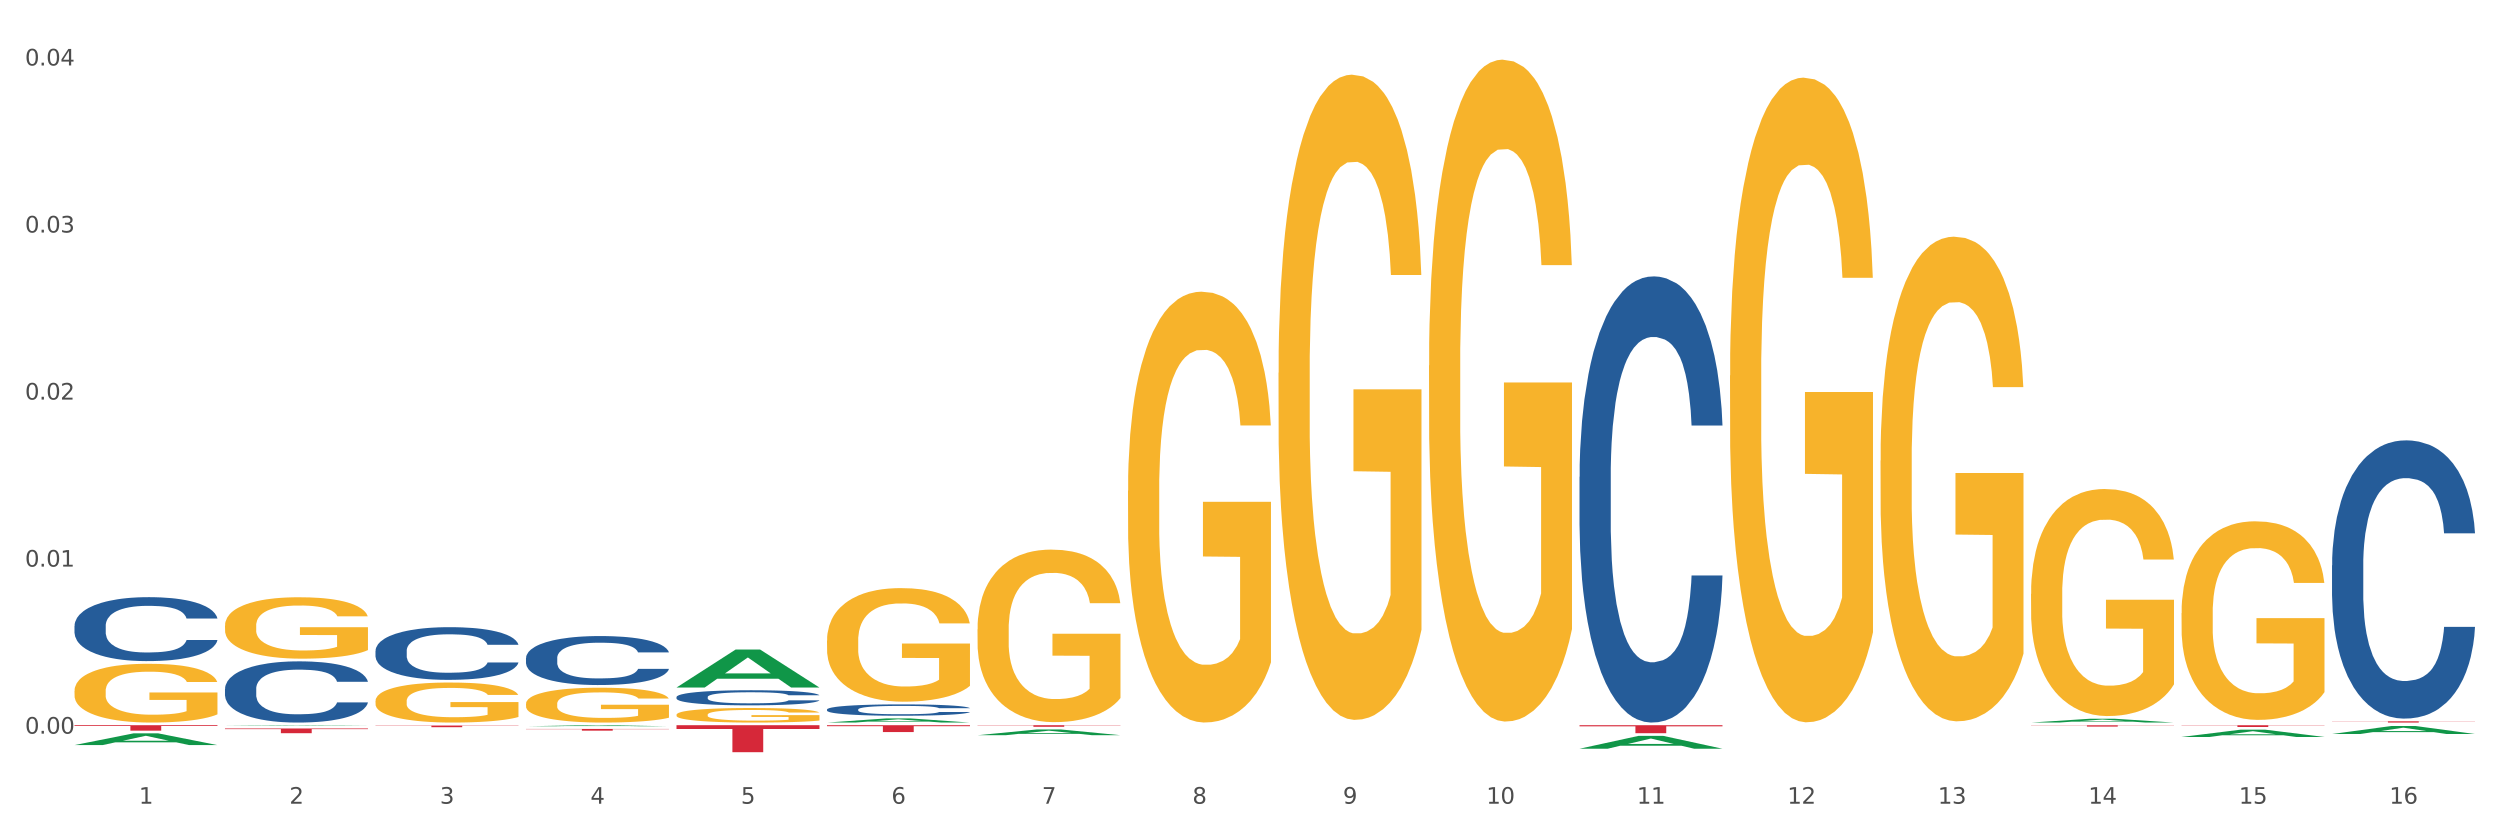 <?xml version="1.0" encoding="utf-8" standalone="no"?>
<!DOCTYPE svg PUBLIC "-//W3C//DTD SVG 1.1//EN"
  "http://www.w3.org/Graphics/SVG/1.1/DTD/svg11.dtd">
<svg xmlns:xlink="http://www.w3.org/1999/xlink" width="1080pt" height="360pt" viewBox="0 0 1080 360" xmlns="http://www.w3.org/2000/svg" version="1.1">
 <rect x="0" y="0" width="1080" height="360" fill="#333333" stroke="none"/>
 <defs>
  <style type="text/css">*{stroke-linejoin: round; stroke-linecap: butt}</style>
 </defs>
 <g id="figure_1">
  <g id="patch_1">
   <path d="M 0 360 
L 1080 360 
L 1080 0 
L 0 0 
z
" style="fill: #ffffff; stroke: #ffffff; stroke-linejoin: miter"/>
  </g>
  <g id="axes_1">
   <g id="matplotlib.axis_1">
    <g id="xtick_1">
     <g id="text_1">
      <!-- 1 -->
      <g style="fill: #4d4d4d" transform="translate(60.004 347.204) scale(0.096 -0.096)">
       <defs>
        <path id="DejaVuSans-31" d="M 794 531 
L 1825 531 
L 1825 4091 
L 703 3866 
L 703 4441 
L 1819 4666 
L 2450 4666 
L 2450 531 
L 3481 531 
L 3481 0 
L 794 0 
L 794 531 
z
" transform="scale(0.016)"/>
       </defs>
       <use xlink:href="#DejaVuSans-31"/>
      </g>
     </g>
    </g>
    <g id="xtick_2">
     <g id="text_2">
      <!-- 2 -->
      <g style="fill: #4d4d4d" transform="translate(125.021 347.204) scale(0.096 -0.096)">
       <defs>
        <path id="DejaVuSans-32" d="M 1228 531 
L 3431 531 
L 3431 0 
L 469 0 
L 469 531 
Q 828 903 1448 1529 
Q 2069 2156 2228 2338 
Q 2531 2678 2651 2914 
Q 2772 3150 2772 3378 
Q 2772 3750 2511 3984 
Q 2250 4219 1831 4219 
Q 1534 4219 1204 4116 
Q 875 4013 500 3803 
L 500 4441 
Q 881 4594 1212 4672 
Q 1544 4750 1819 4750 
Q 2544 4750 2975 4387 
Q 3406 4025 3406 3419 
Q 3406 3131 3298 2873 
Q 3191 2616 2906 2266 
Q 2828 2175 2409 1742 
Q 1991 1309 1228 531 
z
" transform="scale(0.016)"/>
       </defs>
       <use xlink:href="#DejaVuSans-32"/>
      </g>
     </g>
    </g>
    <g id="xtick_3">
     <g id="text_3">
      <!-- 3 -->
      <g style="fill: #4d4d4d" transform="translate(190.039 347.204) scale(0.096 -0.096)">
       <defs>
        <path id="DejaVuSans-33" d="M 2597 2516 
Q 3050 2419 3304 2112 
Q 3559 1806 3559 1356 
Q 3559 666 3084 287 
Q 2609 -91 1734 -91 
Q 1441 -91 1130 -33 
Q 819 25 488 141 
L 488 750 
Q 750 597 1062 519 
Q 1375 441 1716 441 
Q 2309 441 2620 675 
Q 2931 909 2931 1356 
Q 2931 1769 2642 2001 
Q 2353 2234 1838 2234 
L 1294 2234 
L 1294 2753 
L 1863 2753 
Q 2328 2753 2575 2939 
Q 2822 3125 2822 3475 
Q 2822 3834 2567 4026 
Q 2313 4219 1838 4219 
Q 1578 4219 1281 4162 
Q 984 4106 628 3988 
L 628 4550 
Q 988 4650 1302 4700 
Q 1616 4750 1894 4750 
Q 2613 4750 3031 4423 
Q 3450 4097 3450 3541 
Q 3450 3153 3228 2886 
Q 3006 2619 2597 2516 
z
" transform="scale(0.016)"/>
       </defs>
       <use xlink:href="#DejaVuSans-33"/>
      </g>
     </g>
    </g>
    <g id="xtick_4">
     <g id="text_4">
      <!-- 4 -->
      <g style="fill: #4d4d4d" transform="translate(255.056 347.204) scale(0.096 -0.096)">
       <defs>
        <path id="DejaVuSans-34" d="M 2419 4116 
L 825 1625 
L 2419 1625 
L 2419 4116 
z
M 2253 4666 
L 3047 4666 
L 3047 1625 
L 3713 1625 
L 3713 1100 
L 3047 1100 
L 3047 0 
L 2419 0 
L 2419 1100 
L 313 1100 
L 313 1709 
L 2253 4666 
z
" transform="scale(0.016)"/>
       </defs>
       <use xlink:href="#DejaVuSans-34"/>
      </g>
     </g>
    </g>
    <g id="xtick_5">
     <g id="text_5">
      <!-- 5 -->
      <g style="fill: #4d4d4d" transform="translate(320.073 347.204) scale(0.096 -0.096)">
       <defs>
        <path id="DejaVuSans-35" d="M 691 4666 
L 3169 4666 
L 3169 4134 
L 1269 4134 
L 1269 2991 
Q 1406 3038 1543 3061 
Q 1681 3084 1819 3084 
Q 2600 3084 3056 2656 
Q 3513 2228 3513 1497 
Q 3513 744 3044 326 
Q 2575 -91 1722 -91 
Q 1428 -91 1123 -41 
Q 819 9 494 109 
L 494 744 
Q 775 591 1075 516 
Q 1375 441 1709 441 
Q 2250 441 2565 725 
Q 2881 1009 2881 1497 
Q 2881 1984 2565 2268 
Q 2250 2553 1709 2553 
Q 1456 2553 1204 2497 
Q 953 2441 691 2322 
L 691 4666 
z
" transform="scale(0.016)"/>
       </defs>
       <use xlink:href="#DejaVuSans-35"/>
      </g>
     </g>
    </g>
    <g id="xtick_6">
     <g id="text_6">
      <!-- 6 -->
      <g style="fill: #4d4d4d" transform="translate(385.09 347.204) scale(0.096 -0.096)">
       <defs>
        <path id="DejaVuSans-36" d="M 2113 2584 
Q 1688 2584 1439 2293 
Q 1191 2003 1191 1497 
Q 1191 994 1439 701 
Q 1688 409 2113 409 
Q 2538 409 2786 701 
Q 3034 994 3034 1497 
Q 3034 2003 2786 2293 
Q 2538 2584 2113 2584 
z
M 3366 4563 
L 3366 3988 
Q 3128 4100 2886 4159 
Q 2644 4219 2406 4219 
Q 1781 4219 1451 3797 
Q 1122 3375 1075 2522 
Q 1259 2794 1537 2939 
Q 1816 3084 2150 3084 
Q 2853 3084 3261 2657 
Q 3669 2231 3669 1497 
Q 3669 778 3244 343 
Q 2819 -91 2113 -91 
Q 1303 -91 875 529 
Q 447 1150 447 2328 
Q 447 3434 972 4092 
Q 1497 4750 2381 4750 
Q 2619 4750 2861 4703 
Q 3103 4656 3366 4563 
z
" transform="scale(0.016)"/>
       </defs>
       <use xlink:href="#DejaVuSans-36"/>
      </g>
     </g>
    </g>
    <g id="xtick_7">
     <g id="text_7">
      <!-- 7 -->
      <g style="fill: #4d4d4d" transform="translate(450.108 347.204) scale(0.096 -0.096)">
       <defs>
        <path id="DejaVuSans-37" d="M 525 4666 
L 3525 4666 
L 3525 4397 
L 1831 0 
L 1172 0 
L 2766 4134 
L 525 4134 
L 525 4666 
z
" transform="scale(0.016)"/>
       </defs>
       <use xlink:href="#DejaVuSans-37"/>
      </g>
     </g>
    </g>
    <g id="xtick_8">
     <g id="text_8">
      <!-- 8 -->
      <g style="fill: #4d4d4d" transform="translate(515.125 347.204) scale(0.096 -0.096)">
       <defs>
        <path id="DejaVuSans-38" d="M 2034 2216 
Q 1584 2216 1326 1975 
Q 1069 1734 1069 1313 
Q 1069 891 1326 650 
Q 1584 409 2034 409 
Q 2484 409 2743 651 
Q 3003 894 3003 1313 
Q 3003 1734 2745 1975 
Q 2488 2216 2034 2216 
z
M 1403 2484 
Q 997 2584 770 2862 
Q 544 3141 544 3541 
Q 544 4100 942 4425 
Q 1341 4750 2034 4750 
Q 2731 4750 3128 4425 
Q 3525 4100 3525 3541 
Q 3525 3141 3298 2862 
Q 3072 2584 2669 2484 
Q 3125 2378 3379 2068 
Q 3634 1759 3634 1313 
Q 3634 634 3220 271 
Q 2806 -91 2034 -91 
Q 1263 -91 848 271 
Q 434 634 434 1313 
Q 434 1759 690 2068 
Q 947 2378 1403 2484 
z
M 1172 3481 
Q 1172 3119 1398 2916 
Q 1625 2713 2034 2713 
Q 2441 2713 2670 2916 
Q 2900 3119 2900 3481 
Q 2900 3844 2670 4047 
Q 2441 4250 2034 4250 
Q 1625 4250 1398 4047 
Q 1172 3844 1172 3481 
z
" transform="scale(0.016)"/>
       </defs>
       <use xlink:href="#DejaVuSans-38"/>
      </g>
     </g>
    </g>
    <g id="xtick_9">
     <g id="text_9">
      <!-- 9 -->
      <g style="fill: #4d4d4d" transform="translate(580.142 347.204) scale(0.096 -0.096)">
       <defs>
        <path id="DejaVuSans-39" d="M 703 97 
L 703 672 
Q 941 559 1184 500 
Q 1428 441 1663 441 
Q 2288 441 2617 861 
Q 2947 1281 2994 2138 
Q 2813 1869 2534 1725 
Q 2256 1581 1919 1581 
Q 1219 1581 811 2004 
Q 403 2428 403 3163 
Q 403 3881 828 4315 
Q 1253 4750 1959 4750 
Q 2769 4750 3195 4129 
Q 3622 3509 3622 2328 
Q 3622 1225 3098 567 
Q 2575 -91 1691 -91 
Q 1453 -91 1209 -44 
Q 966 3 703 97 
z
M 1959 2075 
Q 2384 2075 2632 2365 
Q 2881 2656 2881 3163 
Q 2881 3666 2632 3958 
Q 2384 4250 1959 4250 
Q 1534 4250 1286 3958 
Q 1038 3666 1038 3163 
Q 1038 2656 1286 2365 
Q 1534 2075 1959 2075 
z
" transform="scale(0.016)"/>
       </defs>
       <use xlink:href="#DejaVuSans-39"/>
      </g>
     </g>
    </g>
    <g id="xtick_10">
     <g id="text_10">
      <!-- 10 -->
      <g style="fill: #4d4d4d" transform="translate(642.105 347.204) scale(0.096 -0.096)">
       <defs>
        <path id="DejaVuSans-30" d="M 2034 4250 
Q 1547 4250 1301 3770 
Q 1056 3291 1056 2328 
Q 1056 1369 1301 889 
Q 1547 409 2034 409 
Q 2525 409 2770 889 
Q 3016 1369 3016 2328 
Q 3016 3291 2770 3770 
Q 2525 4250 2034 4250 
z
M 2034 4750 
Q 2819 4750 3233 4129 
Q 3647 3509 3647 2328 
Q 3647 1150 3233 529 
Q 2819 -91 2034 -91 
Q 1250 -91 836 529 
Q 422 1150 422 2328 
Q 422 3509 836 4129 
Q 1250 4750 2034 4750 
z
" transform="scale(0.016)"/>
       </defs>
       <use xlink:href="#DejaVuSans-31"/>
       <use xlink:href="#DejaVuSans-30" transform="translate(63.623 0)"/>
      </g>
     </g>
    </g>
    <g id="xtick_11">
     <g id="text_11">
      <!-- 11 -->
      <g style="fill: #4d4d4d" transform="translate(707.123 347.204) scale(0.096 -0.096)">
       <use xlink:href="#DejaVuSans-31"/>
       <use xlink:href="#DejaVuSans-31" transform="translate(63.623 0)"/>
      </g>
     </g>
    </g>
    <g id="xtick_12">
     <g id="text_12">
      <!-- 12 -->
      <g style="fill: #4d4d4d" transform="translate(772.14 347.204) scale(0.096 -0.096)">
       <use xlink:href="#DejaVuSans-31"/>
       <use xlink:href="#DejaVuSans-32" transform="translate(63.623 0)"/>
      </g>
     </g>
    </g>
    <g id="xtick_13">
     <g id="text_13">
      <!-- 13 -->
      <g style="fill: #4d4d4d" transform="translate(837.157 347.204) scale(0.096 -0.096)">
       <use xlink:href="#DejaVuSans-31"/>
       <use xlink:href="#DejaVuSans-33" transform="translate(63.623 0)"/>
      </g>
     </g>
    </g>
    <g id="xtick_14">
     <g id="text_14">
      <!-- 14 -->
      <g style="fill: #4d4d4d" transform="translate(902.174 347.204) scale(0.096 -0.096)">
       <use xlink:href="#DejaVuSans-31"/>
       <use xlink:href="#DejaVuSans-34" transform="translate(63.623 0)"/>
      </g>
     </g>
    </g>
    <g id="xtick_15">
     <g id="text_15">
      <!-- 15 -->
      <g style="fill: #4d4d4d" transform="translate(967.192 347.204) scale(0.096 -0.096)">
       <use xlink:href="#DejaVuSans-31"/>
       <use xlink:href="#DejaVuSans-35" transform="translate(63.623 0)"/>
      </g>
     </g>
    </g>
    <g id="xtick_16">
     <g id="text_16">
      <!-- 16 -->
      <g style="fill: #4d4d4d" transform="translate(1032.209 347.204) scale(0.096 -0.096)">
       <use xlink:href="#DejaVuSans-31"/>
       <use xlink:href="#DejaVuSans-36" transform="translate(63.623 0)"/>
      </g>
     </g>
    </g>
    <g id="xtick_17"/>
    <g id="xtick_18"/>
    <g id="xtick_19"/>
    <g id="xtick_20"/>
    <g id="xtick_21"/>
    <g id="xtick_22"/>
    <g id="xtick_23"/>
    <g id="xtick_24"/>
    <g id="xtick_25"/>
    <g id="xtick_26"/>
    <g id="xtick_27"/>
    <g id="xtick_28"/>
    <g id="xtick_29"/>
    <g id="xtick_30"/>
    <g id="xtick_31"/>
   </g>
   <g id="matplotlib.axis_2">
    <g id="ytick_1">
     <g id="text_17">
      <!-- 0.00 -->
      <g style="fill: #4d4d4d" transform="translate(10.8 316.945) scale(0.096 -0.096)">
       <defs>
        <path id="DejaVuSans-2e" d="M 684 794 
L 1344 794 
L 1344 0 
L 684 0 
L 684 794 
z
" transform="scale(0.016)"/>
       </defs>
       <use xlink:href="#DejaVuSans-30"/>
       <use xlink:href="#DejaVuSans-2e" transform="translate(63.623 0)"/>
       <use xlink:href="#DejaVuSans-30" transform="translate(95.41 0)"/>
       <use xlink:href="#DejaVuSans-30" transform="translate(159.033 0)"/>
      </g>
     </g>
    </g>
    <g id="ytick_2">
     <g id="text_18">
      <!-- 0.01 -->
      <g style="fill: #4d4d4d" transform="translate(10.8 244.782) scale(0.096 -0.096)">
       <use xlink:href="#DejaVuSans-30"/>
       <use xlink:href="#DejaVuSans-2e" transform="translate(63.623 0)"/>
       <use xlink:href="#DejaVuSans-30" transform="translate(95.41 0)"/>
       <use xlink:href="#DejaVuSans-31" transform="translate(159.033 0)"/>
      </g>
     </g>
    </g>
    <g id="ytick_3">
     <g id="text_19">
      <!-- 0.02 -->
      <g style="fill: #4d4d4d" transform="translate(10.8 172.62) scale(0.096 -0.096)">
       <use xlink:href="#DejaVuSans-30"/>
       <use xlink:href="#DejaVuSans-2e" transform="translate(63.623 0)"/>
       <use xlink:href="#DejaVuSans-30" transform="translate(95.41 0)"/>
       <use xlink:href="#DejaVuSans-32" transform="translate(159.033 0)"/>
      </g>
     </g>
    </g>
    <g id="ytick_4">
     <g id="text_20">
      <!-- 0.03 -->
      <g style="fill: #4d4d4d" transform="translate(10.8 100.457) scale(0.096 -0.096)">
       <use xlink:href="#DejaVuSans-30"/>
       <use xlink:href="#DejaVuSans-2e" transform="translate(63.623 0)"/>
       <use xlink:href="#DejaVuSans-30" transform="translate(95.41 0)"/>
       <use xlink:href="#DejaVuSans-33" transform="translate(159.033 0)"/>
      </g>
     </g>
    </g>
    <g id="ytick_5">
     <g id="text_21">
      <!-- 0.04 -->
      <g style="fill: #4d4d4d" transform="translate(10.8 28.294) scale(0.096 -0.096)">
       <use xlink:href="#DejaVuSans-30"/>
       <use xlink:href="#DejaVuSans-2e" transform="translate(63.623 0)"/>
       <use xlink:href="#DejaVuSans-30" transform="translate(95.41 0)"/>
       <use xlink:href="#DejaVuSans-34" transform="translate(159.033 0)"/>
      </g>
     </g>
    </g>
    <g id="ytick_6"/>
    <g id="ytick_7"/>
    <g id="ytick_8"/>
    <g id="ytick_9"/>
   </g>
   <g id="PolyCollection_1">
    <path d="M 32.175 321.872 
L 32.239 321.867 
L 57.709 316.801 
L 68.28 316.797 
L 93.941 321.881 
L 81.715 321.881 
L 76.176 320.697 
L 49.877 320.697 
L 49.686 320.717 
L 44.337 321.881 
L 32.175 321.881 
L 32.175 321.872 
L 53.188 319.991 
L 72.864 319.986 
L 63.122 317.88 
L 62.995 317.871 
L 62.867 317.885 
L 53.125 319.986 
L 53.188 319.991 
L 32.175 321.872 
z
" clip-path="url(#pc05eca2cf9)" style="fill: #109648"/>
    <path d="M 292.244 301.113 
L 292.317 301.107 
L 292.317 300.94 
L 292.536 300.714 
L 293.339 300.296 
L 294.361 299.98 
L 296.113 299.61 
L 297.063 299.455 
L 298.304 299.282 
L 300.859 299.002 
L 303.78 298.763 
L 305.824 298.632 
L 307.357 298.549 
L 310.788 298.4 
L 312.76 298.334 
L 314.804 298.28 
L 316.556 298.244 
L 319.477 298.203 
L 321.813 298.185 
L 324.514 298.179 
L 326.778 298.185 
L 329.771 298.209 
L 334.152 298.28 
L 335.831 298.322 
L 338.094 298.394 
L 340.431 298.489 
L 342.329 298.584 
L 344.519 298.722 
L 346.782 298.901 
L 348.973 299.127 
L 350.506 299.336 
L 351.747 299.557 
L 352.842 299.825 
L 353.645 300.117 
L 354.01 300.362 
L 340.65 300.362 
L 340.284 300.141 
L 339.554 299.903 
L 338.824 299.742 
L 338.021 299.61 
L 336.78 299.461 
L 335.685 299.366 
L 333.86 299.252 
L 332.18 299.181 
L 330.793 299.139 
L 329.114 299.103 
L 325.536 299.068 
L 322.981 299.068 
L 321.375 299.08 
L 319.404 299.109 
L 317.724 299.151 
L 315.753 299.223 
L 314.22 299.3 
L 312.687 299.402 
L 311.811 299.473 
L 310.496 299.604 
L 309.62 299.712 
L 308.452 299.897 
L 307.795 300.028 
L 306.627 300.368 
L 306.116 300.618 
L 305.897 300.791 
L 305.751 300.982 
L 305.751 301.913 
L 306.189 302.33 
L 306.554 302.509 
L 307.138 302.712 
L 308.233 302.974 
L 309.839 303.231 
L 311.519 303.416 
L 312.906 303.529 
L 314.22 303.613 
L 315.534 303.678 
L 317.14 303.738 
L 318.455 303.774 
L 320.426 303.809 
L 322.762 303.827 
L 324.587 303.827 
L 328.311 303.798 
L 329.99 303.768 
L 331.596 303.726 
L 333.349 303.66 
L 334.736 303.589 
L 335.539 303.535 
L 336.853 303.422 
L 337.875 303.302 
L 338.751 303.165 
L 339.335 303.046 
L 339.992 302.867 
L 340.504 302.664 
L 340.65 302.557 
L 354.01 302.557 
L 353.718 302.772 
L 353.207 302.98 
L 352.185 303.261 
L 351.382 303.422 
L 350.141 303.619 
L 348.827 303.786 
L 347.001 303.971 
L 345.322 304.108 
L 343.57 304.227 
L 341.672 304.334 
L 338.24 304.483 
L 336.999 304.525 
L 334.371 304.597 
L 332.326 304.639 
L 329.333 304.68 
L 326.267 304.704 
L 323.054 304.71 
L 320.207 304.698 
L 317.067 304.662 
L 315.096 304.627 
L 312.906 304.573 
L 310.35 304.489 
L 307.941 304.388 
L 305.678 304.269 
L 303.561 304.132 
L 301.589 303.976 
L 299.034 303.72 
L 297.136 303.469 
L 295.748 303.237 
L 294.799 303.04 
L 293.85 302.79 
L 293.339 302.617 
L 292.536 302.199 
L 292.244 301.811 
L 292.244 301.113 
z
" clip-path="url(#pc05eca2cf9)" style="fill: #255c99"/>
    <path d="M 227.227 284.282 
L 227.3 284.263 
L 227.3 283.721 
L 227.519 282.987 
L 228.322 281.634 
L 229.344 280.61 
L 231.096 279.411 
L 232.045 278.909 
L 233.287 278.348 
L 235.842 277.44 
L 238.762 276.666 
L 240.807 276.241 
L 242.34 275.971 
L 245.771 275.487 
L 247.743 275.275 
L 249.787 275.101 
L 251.539 274.985 
L 254.459 274.85 
L 256.796 274.792 
L 259.497 274.772 
L 261.76 274.792 
L 264.754 274.869 
L 269.134 275.101 
L 270.814 275.236 
L 273.077 275.468 
L 275.413 275.777 
L 277.312 276.087 
L 279.502 276.531 
L 281.765 277.111 
L 283.955 277.845 
L 285.489 278.522 
L 286.73 279.237 
L 287.825 280.107 
L 288.628 281.054 
L 288.993 281.847 
L 275.632 281.847 
L 275.267 281.131 
L 274.537 280.358 
L 273.807 279.836 
L 273.004 279.411 
L 271.763 278.928 
L 270.668 278.619 
L 268.842 278.251 
L 267.163 278.019 
L 265.776 277.884 
L 264.097 277.768 
L 260.519 277.652 
L 257.964 277.652 
L 256.358 277.691 
L 254.386 277.788 
L 252.707 277.923 
L 250.736 278.155 
L 249.203 278.406 
L 247.669 278.735 
L 246.793 278.967 
L 245.479 279.392 
L 244.603 279.74 
L 243.435 280.339 
L 242.778 280.764 
L 241.61 281.866 
L 241.099 282.678 
L 240.88 283.238 
L 240.734 283.857 
L 240.734 286.872 
L 241.172 288.225 
L 241.537 288.805 
L 242.121 289.462 
L 243.216 290.313 
L 244.822 291.144 
L 246.501 291.743 
L 247.889 292.11 
L 249.203 292.381 
L 250.517 292.593 
L 252.123 292.787 
L 253.437 292.903 
L 255.409 293.019 
L 257.745 293.077 
L 259.57 293.077 
L 263.294 292.98 
L 264.973 292.883 
L 266.579 292.748 
L 268.331 292.536 
L 269.718 292.304 
L 270.522 292.13 
L 271.836 291.762 
L 272.858 291.376 
L 273.734 290.931 
L 274.318 290.545 
L 274.975 289.965 
L 275.486 289.308 
L 275.632 288.96 
L 288.993 288.96 
L 288.701 289.655 
L 288.19 290.332 
L 287.168 291.24 
L 286.365 291.762 
L 285.124 292.4 
L 283.809 292.941 
L 281.984 293.541 
L 280.305 293.985 
L 278.553 294.372 
L 276.654 294.72 
L 273.223 295.203 
L 271.982 295.338 
L 269.353 295.57 
L 267.309 295.705 
L 264.316 295.841 
L 261.249 295.918 
L 258.037 295.937 
L 255.19 295.899 
L 252.05 295.783 
L 250.079 295.667 
L 247.889 295.493 
L 245.333 295.222 
L 242.924 294.894 
L 240.661 294.507 
L 238.543 294.062 
L 236.572 293.56 
L 234.017 292.729 
L 232.118 291.917 
L 230.731 291.163 
L 229.782 290.525 
L 228.833 289.713 
L 228.322 289.153 
L 227.519 287.8 
L 227.227 286.544 
L 227.227 284.282 
z
" clip-path="url(#pc05eca2cf9)" style="fill: #255c99"/>
    <path d="M 162.209 281.165 
L 162.282 281.145 
L 162.282 280.562 
L 162.502 279.772 
L 163.305 278.317 
L 164.327 277.215 
L 166.079 275.926 
L 167.028 275.386 
L 168.269 274.783 
L 170.825 273.806 
L 173.745 272.974 
L 175.789 272.517 
L 177.323 272.226 
L 180.754 271.706 
L 182.725 271.477 
L 184.77 271.29 
L 186.522 271.165 
L 189.442 271.02 
L 191.778 270.957 
L 194.48 270.937 
L 196.743 270.957 
L 199.737 271.04 
L 204.117 271.29 
L 205.796 271.435 
L 208.06 271.685 
L 210.396 272.018 
L 212.294 272.35 
L 214.485 272.828 
L 216.748 273.452 
L 218.938 274.242 
L 220.471 274.97 
L 221.713 275.739 
L 222.808 276.675 
L 223.611 277.693 
L 223.976 278.546 
L 210.615 278.546 
L 210.25 277.777 
L 209.52 276.945 
L 208.79 276.384 
L 207.987 275.926 
L 206.746 275.406 
L 205.65 275.074 
L 203.825 274.679 
L 202.146 274.429 
L 200.759 274.284 
L 199.079 274.159 
L 195.502 274.034 
L 192.947 274.034 
L 191.34 274.076 
L 189.369 274.18 
L 187.69 274.325 
L 185.719 274.575 
L 184.185 274.845 
L 182.652 275.199 
L 181.776 275.448 
L 180.462 275.905 
L 179.586 276.28 
L 178.418 276.924 
L 177.761 277.382 
L 176.592 278.567 
L 176.081 279.44 
L 175.862 280.043 
L 175.716 280.708 
L 175.716 283.951 
L 176.154 285.407 
L 176.519 286.03 
L 177.104 286.737 
L 178.199 287.652 
L 179.805 288.546 
L 181.484 289.19 
L 182.871 289.585 
L 184.185 289.877 
L 185.5 290.105 
L 187.106 290.313 
L 188.42 290.438 
L 190.391 290.563 
L 192.728 290.625 
L 194.553 290.625 
L 198.276 290.521 
L 199.956 290.417 
L 201.562 290.272 
L 203.314 290.043 
L 204.701 289.793 
L 205.504 289.606 
L 206.819 289.211 
L 207.841 288.795 
L 208.717 288.317 
L 209.301 287.901 
L 209.958 287.278 
L 210.469 286.571 
L 210.615 286.197 
L 223.976 286.197 
L 223.684 286.945 
L 223.173 287.673 
L 222.151 288.65 
L 221.348 289.211 
L 220.106 289.897 
L 218.792 290.479 
L 216.967 291.124 
L 215.288 291.602 
L 213.535 292.018 
L 211.637 292.392 
L 208.206 292.912 
L 206.965 293.057 
L 204.336 293.307 
L 202.292 293.453 
L 199.299 293.598 
L 196.232 293.681 
L 193.02 293.702 
L 190.172 293.66 
L 187.033 293.536 
L 185.062 293.411 
L 182.871 293.224 
L 180.316 292.933 
L 177.907 292.579 
L 175.643 292.163 
L 173.526 291.685 
L 171.555 291.145 
L 168.999 290.251 
L 167.101 289.378 
L 165.714 288.567 
L 164.765 287.881 
L 163.816 287.007 
L 163.305 286.405 
L 162.502 284.949 
L 162.209 283.598 
L 162.209 281.165 
z
" clip-path="url(#pc05eca2cf9)" style="fill: #255c99"/>
    <path d="M 97.192 297.583 
L 97.265 297.559 
L 97.265 296.883 
L 97.484 295.965 
L 98.287 294.274 
L 99.31 292.994 
L 101.062 291.497 
L 102.011 290.869 
L 103.252 290.168 
L 105.807 289.033 
L 108.728 288.067 
L 110.772 287.536 
L 112.305 287.197 
L 115.737 286.594 
L 117.708 286.328 
L 119.752 286.111 
L 121.505 285.966 
L 124.425 285.797 
L 126.761 285.724 
L 129.463 285.7 
L 131.726 285.724 
L 134.719 285.821 
L 139.1 286.111 
L 140.779 286.28 
L 143.042 286.569 
L 145.379 286.956 
L 147.277 287.342 
L 149.467 287.898 
L 151.731 288.623 
L 153.921 289.54 
L 155.454 290.386 
L 156.695 291.279 
L 157.79 292.366 
L 158.594 293.55 
L 158.959 294.54 
L 145.598 294.54 
L 145.233 293.646 
L 144.503 292.68 
L 143.773 292.028 
L 142.969 291.497 
L 141.728 290.893 
L 140.633 290.506 
L 138.808 290.048 
L 137.129 289.758 
L 135.741 289.589 
L 134.062 289.444 
L 130.485 289.299 
L 127.929 289.299 
L 126.323 289.347 
L 124.352 289.468 
L 122.673 289.637 
L 120.701 289.927 
L 119.168 290.241 
L 117.635 290.651 
L 116.759 290.941 
L 115.445 291.473 
L 114.569 291.907 
L 113.4 292.656 
L 112.743 293.188 
L 111.575 294.564 
L 111.064 295.579 
L 110.845 296.279 
L 110.699 297.052 
L 110.699 300.82 
L 111.137 302.511 
L 111.502 303.235 
L 112.086 304.057 
L 113.181 305.119 
L 114.788 306.158 
L 116.467 306.907 
L 117.854 307.366 
L 119.168 307.704 
L 120.482 307.969 
L 122.089 308.211 
L 123.403 308.356 
L 125.374 308.501 
L 127.71 308.573 
L 129.536 308.573 
L 133.259 308.452 
L 134.938 308.332 
L 136.545 308.163 
L 138.297 307.897 
L 139.684 307.607 
L 140.487 307.39 
L 141.801 306.931 
L 142.823 306.448 
L 143.7 305.892 
L 144.284 305.409 
L 144.941 304.685 
L 145.452 303.863 
L 145.598 303.429 
L 158.959 303.429 
L 158.667 304.298 
L 158.156 305.143 
L 157.133 306.279 
L 156.33 306.931 
L 155.089 307.728 
L 153.775 308.404 
L 151.95 309.153 
L 150.27 309.708 
L 148.518 310.192 
L 146.62 310.626 
L 143.188 311.23 
L 141.947 311.399 
L 139.319 311.689 
L 137.275 311.858 
L 134.281 312.027 
L 131.215 312.124 
L 128.002 312.148 
L 125.155 312.1 
L 122.016 311.955 
L 120.044 311.81 
L 117.854 311.592 
L 115.299 311.254 
L 112.889 310.844 
L 110.626 310.361 
L 108.509 309.805 
L 106.538 309.177 
L 103.982 308.138 
L 102.084 307.124 
L 100.697 306.182 
L 99.748 305.385 
L 98.798 304.371 
L 98.287 303.67 
L 97.484 301.979 
L 97.192 300.409 
L 97.192 297.583 
z
" clip-path="url(#pc05eca2cf9)" style="fill: #255c99"/>
    <path d="M 32.175 270.385 
L 32.248 270.36 
L 32.248 269.653 
L 32.467 268.695 
L 33.27 266.928 
L 34.292 265.591 
L 36.045 264.027 
L 36.994 263.371 
L 38.235 262.639 
L 40.79 261.453 
L 43.711 260.444 
L 45.755 259.889 
L 47.288 259.535 
L 50.72 258.905 
L 52.691 258.627 
L 54.735 258.4 
L 56.487 258.249 
L 59.408 258.072 
L 61.744 257.996 
L 64.445 257.971 
L 66.709 257.996 
L 69.702 258.097 
L 74.083 258.4 
L 75.762 258.577 
L 78.025 258.879 
L 80.362 259.283 
L 82.26 259.687 
L 84.45 260.267 
L 86.713 261.024 
L 88.904 261.983 
L 90.437 262.866 
L 91.678 263.8 
L 92.773 264.935 
L 93.576 266.171 
L 93.941 267.206 
L 80.581 267.206 
L 80.216 266.272 
L 79.485 265.263 
L 78.755 264.582 
L 77.952 264.027 
L 76.711 263.396 
L 75.616 262.992 
L 73.791 262.513 
L 72.111 262.21 
L 70.724 262.033 
L 69.045 261.882 
L 65.468 261.731 
L 62.912 261.731 
L 61.306 261.781 
L 59.335 261.907 
L 57.655 262.084 
L 55.684 262.387 
L 54.151 262.715 
L 52.618 263.144 
L 51.742 263.446 
L 50.427 264.002 
L 49.551 264.456 
L 48.383 265.238 
L 47.726 265.793 
L 46.558 267.231 
L 46.047 268.291 
L 45.828 269.023 
L 45.682 269.83 
L 45.682 273.766 
L 46.12 275.532 
L 46.485 276.289 
L 47.069 277.147 
L 48.164 278.257 
L 49.77 279.342 
L 51.45 280.125 
L 52.837 280.604 
L 54.151 280.957 
L 55.465 281.235 
L 57.071 281.487 
L 58.386 281.639 
L 60.357 281.79 
L 62.693 281.866 
L 64.518 281.866 
L 68.242 281.739 
L 69.921 281.613 
L 71.527 281.437 
L 73.28 281.159 
L 74.667 280.856 
L 75.47 280.629 
L 76.784 280.15 
L 77.806 279.645 
L 78.682 279.065 
L 79.266 278.56 
L 79.923 277.803 
L 80.435 276.945 
L 80.581 276.491 
L 93.941 276.491 
L 93.649 277.4 
L 93.138 278.283 
L 92.116 279.469 
L 91.313 280.15 
L 90.072 280.983 
L 88.758 281.689 
L 86.932 282.471 
L 85.253 283.052 
L 83.501 283.556 
L 81.603 284.01 
L 78.171 284.641 
L 76.93 284.818 
L 74.302 285.121 
L 72.257 285.297 
L 69.264 285.474 
L 66.198 285.575 
L 62.985 285.6 
L 60.138 285.549 
L 56.998 285.398 
L 55.027 285.247 
L 52.837 285.02 
L 50.281 284.666 
L 47.872 284.237 
L 45.609 283.733 
L 43.492 283.152 
L 41.52 282.496 
L 38.965 281.411 
L 37.067 280.352 
L 35.679 279.368 
L 34.73 278.535 
L 33.781 277.475 
L 33.27 276.744 
L 32.467 274.977 
L 32.175 273.337 
L 32.175 270.385 
z
" clip-path="url(#pc05eca2cf9)" style="fill: #255c99"/>
    <path d="M 32.175 313.298 
L 93.941 313.298 
L 93.941 313.624 
L 69.645 313.627 
L 69.645 315.646 
L 56.325 315.646 
L 56.325 313.627 
L 32.175 313.624 
L 32.175 313.3 
L 32.175 313.298 
z
" clip-path="url(#pc05eca2cf9)" style="fill: #d62839"/>
    <path d="M 357.261 306.498 
L 357.334 306.493 
L 357.334 306.367 
L 357.553 306.197 
L 358.356 305.882 
L 359.378 305.644 
L 361.131 305.365 
L 362.08 305.249 
L 363.321 305.118 
L 365.876 304.907 
L 368.797 304.727 
L 370.841 304.629 
L 372.374 304.566 
L 375.806 304.453 
L 377.777 304.404 
L 379.821 304.363 
L 381.574 304.337 
L 384.494 304.305 
L 386.83 304.292 
L 389.532 304.287 
L 391.795 304.292 
L 394.788 304.31 
L 399.169 304.363 
L 400.848 304.395 
L 403.111 304.449 
L 405.448 304.521 
L 407.346 304.593 
L 409.536 304.696 
L 411.8 304.831 
L 413.99 305.001 
L 415.523 305.159 
L 416.764 305.325 
L 417.859 305.527 
L 418.663 305.747 
L 419.028 305.932 
L 405.667 305.932 
L 405.302 305.765 
L 404.572 305.586 
L 403.842 305.464 
L 403.038 305.365 
L 401.797 305.253 
L 400.702 305.181 
L 398.877 305.096 
L 397.198 305.042 
L 395.81 305.01 
L 394.131 304.984 
L 390.554 304.957 
L 387.998 304.957 
L 386.392 304.966 
L 384.421 304.988 
L 382.742 305.019 
L 380.77 305.073 
L 379.237 305.132 
L 377.704 305.208 
L 376.828 305.262 
L 375.514 305.361 
L 374.638 305.442 
L 373.469 305.581 
L 372.812 305.68 
L 371.644 305.936 
L 371.133 306.125 
L 370.914 306.255 
L 370.768 306.399 
L 370.768 307.1 
L 371.206 307.414 
L 371.571 307.549 
L 372.155 307.702 
L 373.25 307.899 
L 374.857 308.093 
L 376.536 308.232 
L 377.923 308.317 
L 379.237 308.38 
L 380.551 308.43 
L 382.158 308.475 
L 383.472 308.502 
L 385.443 308.528 
L 387.779 308.542 
L 389.605 308.542 
L 393.328 308.519 
L 395.007 308.497 
L 396.614 308.466 
L 398.366 308.416 
L 399.753 308.362 
L 400.556 308.322 
L 401.87 308.236 
L 402.892 308.147 
L 403.769 308.043 
L 404.353 307.953 
L 405.01 307.819 
L 405.521 307.666 
L 405.667 307.585 
L 419.028 307.585 
L 418.736 307.747 
L 418.224 307.904 
L 417.202 308.115 
L 416.399 308.236 
L 415.158 308.385 
L 413.844 308.51 
L 412.019 308.65 
L 410.339 308.753 
L 408.587 308.843 
L 406.689 308.924 
L 403.257 309.036 
L 402.016 309.068 
L 399.388 309.122 
L 397.344 309.153 
L 394.35 309.184 
L 391.284 309.202 
L 388.071 309.207 
L 385.224 309.198 
L 382.085 309.171 
L 380.113 309.144 
L 377.923 309.104 
L 375.368 309.041 
L 372.958 308.964 
L 370.695 308.874 
L 368.578 308.771 
L 366.606 308.654 
L 364.051 308.461 
L 362.153 308.272 
L 360.766 308.097 
L 359.817 307.949 
L 358.867 307.76 
L 358.356 307.63 
L 357.553 307.315 
L 357.261 307.023 
L 357.261 306.498 
z
" clip-path="url(#pc05eca2cf9)" style="fill: #255c99"/>
    <path d="M 97.192 314.689 
L 158.959 314.689 
L 158.959 314.975 
L 134.662 314.977 
L 134.662 316.748 
L 121.343 316.748 
L 121.343 314.977 
L 97.192 314.975 
L 97.192 314.691 
L 97.192 314.689 
z
" clip-path="url(#pc05eca2cf9)" style="fill: #d62839"/>
    <path d="M 227.227 314.91 
L 288.993 314.91 
L 288.993 315.014 
L 264.696 315.015 
L 264.696 315.661 
L 251.377 315.661 
L 251.377 315.015 
L 227.227 315.014 
L 227.227 314.91 
L 227.227 314.91 
z
" clip-path="url(#pc05eca2cf9)" style="fill: #d62839"/>
    <path d="M 292.244 313.298 
L 354.01 313.298 
L 354.01 314.917 
L 329.714 314.928 
L 329.714 324.95 
L 316.394 324.95 
L 316.394 314.928 
L 292.244 314.917 
L 292.244 313.309 
L 292.244 313.298 
z
" clip-path="url(#pc05eca2cf9)" style="fill: #d62839"/>
    <path d="M 357.261 313.298 
L 419.028 313.298 
L 419.028 313.711 
L 394.731 313.713 
L 394.731 316.267 
L 381.412 316.267 
L 381.412 313.713 
L 357.261 313.711 
L 357.261 313.301 
L 357.261 313.298 
z
" clip-path="url(#pc05eca2cf9)" style="fill: #d62839"/>
    <path d="M 422.278 313.298 
L 484.045 313.298 
L 484.045 313.393 
L 459.748 313.394 
L 459.748 313.984 
L 446.429 313.984 
L 446.429 313.394 
L 422.278 313.393 
L 422.278 313.299 
L 422.278 313.298 
z
" clip-path="url(#pc05eca2cf9)" style="fill: #d62839"/>
    <path d="M 682.347 313.298 
L 744.114 313.298 
L 744.114 313.775 
L 719.817 313.779 
L 719.817 316.733 
L 706.498 316.733 
L 706.498 313.779 
L 682.347 313.775 
L 682.347 313.301 
L 682.347 313.298 
z
" clip-path="url(#pc05eca2cf9)" style="fill: #d62839"/>
    <path d="M 877.399 313.311 
L 939.166 313.311 
L 939.166 313.391 
L 914.869 313.392 
L 914.869 313.888 
L 901.549 313.888 
L 901.549 313.392 
L 877.399 313.391 
L 877.399 313.312 
L 877.399 313.311 
z
" clip-path="url(#pc05eca2cf9)" style="fill: #d62839"/>
    <path d="M 162.209 313.441 
L 223.976 313.441 
L 223.976 313.538 
L 199.679 313.539 
L 199.679 314.14 
L 186.36 314.14 
L 186.36 313.539 
L 162.209 313.538 
L 162.209 313.442 
L 162.209 313.441 
z
" clip-path="url(#pc05eca2cf9)" style="fill: #d62839"/>
    <path d="M 942.416 313.298 
L 1004.183 313.298 
L 1004.183 313.405 
L 979.886 313.405 
L 979.886 314.064 
L 966.567 314.064 
L 966.567 313.405 
L 942.416 313.405 
L 942.416 313.299 
L 942.416 313.298 
z
" clip-path="url(#pc05eca2cf9)" style="fill: #d62839"/>
    <path d="M 552.313 312.147 
L 552.386 312.147 
L 552.386 312.147 
L 552.605 312.147 
L 553.408 312.147 
L 554.43 312.146 
L 556.182 312.146 
L 557.132 312.146 
L 558.373 312.146 
L 560.928 312.146 
L 563.848 312.146 
L 565.893 312.146 
L 567.426 312.146 
L 570.857 312.146 
L 572.829 312.146 
L 574.873 312.146 
L 576.625 312.146 
L 579.546 312.146 
L 581.882 312.146 
L 584.583 312.146 
L 586.847 312.146 
L 589.84 312.146 
L 594.221 312.146 
L 595.9 312.146 
L 598.163 312.146 
L 600.499 312.146 
L 602.398 312.146 
L 604.588 312.146 
L 606.851 312.146 
L 609.042 312.146 
L 610.575 312.146 
L 611.816 312.146 
L 612.911 312.146 
L 613.714 312.147 
L 614.079 312.147 
L 600.718 312.147 
L 600.353 312.147 
L 599.623 312.146 
L 598.893 312.146 
L 598.09 312.146 
L 596.849 312.146 
L 595.754 312.146 
L 593.929 312.146 
L 592.249 312.146 
L 590.862 312.146 
L 589.183 312.146 
L 585.605 312.146 
L 583.05 312.146 
L 581.444 312.146 
L 579.473 312.146 
L 577.793 312.146 
L 575.822 312.146 
L 574.289 312.146 
L 572.756 312.146 
L 571.88 312.146 
L 570.565 312.146 
L 569.689 312.146 
L 568.521 312.146 
L 567.864 312.146 
L 566.696 312.147 
L 566.185 312.147 
L 565.966 312.147 
L 565.82 312.147 
L 565.82 312.147 
L 566.258 312.147 
L 566.623 312.147 
L 567.207 312.147 
L 568.302 312.147 
L 569.908 312.147 
L 571.588 312.148 
L 572.975 312.148 
L 574.289 312.148 
L 575.603 312.148 
L 577.209 312.148 
L 578.523 312.148 
L 580.495 312.148 
L 582.831 312.148 
L 584.656 312.148 
L 588.38 312.148 
L 590.059 312.148 
L 591.665 312.148 
L 593.418 312.148 
L 594.805 312.148 
L 595.608 312.148 
L 596.922 312.148 
L 597.944 312.147 
L 598.82 312.147 
L 599.404 312.147 
L 600.061 312.147 
L 600.572 312.147 
L 600.718 312.147 
L 614.079 312.147 
L 613.787 312.147 
L 613.276 312.147 
L 612.254 312.147 
L 611.451 312.148 
L 610.21 312.148 
L 608.896 312.148 
L 607.07 312.148 
L 605.391 312.148 
L 603.639 312.148 
L 601.741 312.148 
L 598.309 312.148 
L 597.068 312.148 
L 594.44 312.148 
L 592.395 312.148 
L 589.402 312.148 
L 586.336 312.148 
L 583.123 312.148 
L 580.276 312.148 
L 577.136 312.148 
L 575.165 312.148 
L 572.975 312.148 
L 570.419 312.148 
L 568.01 312.148 
L 565.747 312.148 
L 563.629 312.148 
L 561.658 312.148 
L 559.103 312.148 
L 557.205 312.148 
L 555.817 312.147 
L 554.868 312.147 
L 553.919 312.147 
L 553.408 312.147 
L 552.605 312.147 
L 552.313 312.147 
L 552.313 312.147 
z
" clip-path="url(#pc05eca2cf9)" style="fill: #255c99"/>
    <path d="M 942.416 312.144 
L 942.489 312.144 
L 942.489 312.144 
L 942.708 312.144 
L 943.512 312.143 
L 944.534 312.143 
L 946.286 312.142 
L 947.235 312.142 
L 948.476 312.142 
L 951.032 312.142 
L 953.952 312.142 
L 955.996 312.141 
L 957.529 312.141 
L 960.961 312.141 
L 962.932 312.141 
L 964.976 312.141 
L 966.729 312.141 
L 969.649 312.141 
L 971.985 312.141 
L 974.687 312.141 
L 976.95 312.141 
L 979.943 312.141 
L 984.324 312.141 
L 986.003 312.141 
L 988.267 312.141 
L 990.603 312.141 
L 992.501 312.141 
L 994.691 312.142 
L 996.955 312.142 
L 999.145 312.142 
L 1000.678 312.142 
L 1001.919 312.142 
L 1003.015 312.143 
L 1003.818 312.143 
L 1004.183 312.143 
L 990.822 312.143 
L 990.457 312.143 
L 989.727 312.143 
L 988.997 312.143 
L 988.194 312.142 
L 986.952 312.142 
L 985.857 312.142 
L 984.032 312.142 
L 982.353 312.142 
L 980.966 312.142 
L 979.286 312.142 
L 975.709 312.142 
L 973.154 312.142 
L 971.547 312.142 
L 969.576 312.142 
L 967.897 312.142 
L 965.926 312.142 
L 964.392 312.142 
L 962.859 312.142 
L 961.983 312.142 
L 960.669 312.142 
L 959.793 312.143 
L 958.625 312.143 
L 957.967 312.143 
L 956.799 312.143 
L 956.288 312.144 
L 956.069 312.144 
L 955.923 312.144 
L 955.923 312.145 
L 956.361 312.145 
L 956.726 312.146 
L 957.31 312.146 
L 958.406 312.146 
L 960.012 312.146 
L 961.691 312.147 
L 963.078 312.147 
L 964.392 312.147 
L 965.707 312.147 
L 967.313 312.147 
L 968.627 312.147 
L 970.598 312.147 
L 972.935 312.147 
L 974.76 312.147 
L 978.483 312.147 
L 980.163 312.147 
L 981.769 312.147 
L 983.521 312.147 
L 984.908 312.147 
L 985.711 312.147 
L 987.025 312.147 
L 988.048 312.146 
L 988.924 312.146 
L 989.508 312.146 
L 990.165 312.146 
L 990.676 312.146 
L 990.822 312.146 
L 1004.183 312.146 
L 1003.891 312.146 
L 1003.38 312.146 
L 1002.358 312.146 
L 1001.554 312.147 
L 1000.313 312.147 
L 998.999 312.147 
L 997.174 312.147 
L 995.495 312.147 
L 993.742 312.147 
L 991.844 312.148 
L 988.413 312.148 
L 987.171 312.148 
L 984.543 312.148 
L 982.499 312.148 
L 979.505 312.148 
L 976.439 312.148 
L 973.227 312.148 
L 970.379 312.148 
L 967.24 312.148 
L 965.268 312.148 
L 963.078 312.148 
L 960.523 312.148 
L 958.114 312.148 
L 955.85 312.147 
L 953.733 312.147 
L 951.762 312.147 
L 949.206 312.147 
L 947.308 312.147 
L 945.921 312.146 
L 944.972 312.146 
L 944.023 312.146 
L 943.512 312.146 
L 942.708 312.145 
L 942.416 312.145 
L 942.416 312.144 
z
" clip-path="url(#pc05eca2cf9)" style="fill: #255c99"/>
    <path d="M 162.209 302.845 
L 162.282 302.829 
L 162.282 302.26 
L 162.428 301.77 
L 163.157 300.586 
L 164.251 299.607 
L 165.054 299.085 
L 165.856 298.659 
L 166.804 298.232 
L 167.97 297.79 
L 170.085 297.142 
L 171.398 296.811 
L 173.002 296.463 
L 175.919 295.958 
L 178.034 295.673 
L 180.222 295.437 
L 183.795 295.152 
L 186.128 295.026 
L 188.608 294.931 
L 191.598 294.868 
L 193.858 294.852 
L 198.817 294.9 
L 203.047 295.042 
L 205.089 295.152 
L 207.714 295.342 
L 209.099 295.468 
L 211.36 295.721 
L 213.694 296.053 
L 215.298 296.337 
L 217.704 296.874 
L 219.528 297.411 
L 221.205 298.074 
L 222.08 298.532 
L 222.736 298.959 
L 223.32 299.449 
L 223.903 300.223 
L 210.777 300.223 
L 210.266 299.67 
L 209.464 299.148 
L 208.297 298.643 
L 207.276 298.327 
L 205.526 297.932 
L 203.922 297.679 
L 202.245 297.49 
L 200.203 297.332 
L 198.598 297.253 
L 196.338 297.19 
L 191.889 297.206 
L 188.9 297.332 
L 186.858 297.49 
L 185.545 297.632 
L 184.378 297.79 
L 183.066 298.011 
L 181.534 298.343 
L 180.44 298.643 
L 179.347 299.022 
L 178.471 299.401 
L 177.669 299.843 
L 177.013 300.317 
L 176.503 300.807 
L 176.065 301.407 
L 175.7 302.402 
L 175.7 304.566 
L 175.846 305.056 
L 176.211 305.703 
L 176.648 306.193 
L 177.378 306.778 
L 178.034 307.172 
L 179.274 307.741 
L 180.659 308.215 
L 181.753 308.515 
L 182.847 308.768 
L 184.743 309.115 
L 186.858 309.4 
L 188.681 309.573 
L 191.16 309.731 
L 192.837 309.794 
L 194.296 309.826 
L 197.869 309.826 
L 200.422 309.779 
L 203.266 309.668 
L 205.453 309.526 
L 207.276 309.352 
L 209.318 309.068 
L 210.631 308.799 
L 210.631 305.498 
L 194.588 305.482 
L 194.588 303.287 
L 223.976 303.287 
L 223.976 309.731 
L 222.736 310.063 
L 221.351 310.363 
L 219.892 310.632 
L 217.704 310.963 
L 215.079 311.279 
L 212.746 311.5 
L 210.266 311.69 
L 207.349 311.864 
L 203.557 312.022 
L 201.224 312.085 
L 198.307 312.132 
L 194.879 312.148 
L 191.889 312.116 
L 188.972 312.037 
L 185.91 311.895 
L 182.92 311.69 
L 180.659 311.485 
L 178.399 311.232 
L 175.992 310.9 
L 174.096 310.584 
L 172.638 310.3 
L 171.033 309.937 
L 169.283 309.463 
L 167.97 309.036 
L 166.804 308.594 
L 165.564 308.025 
L 164.689 307.536 
L 163.814 306.92 
L 163.303 306.462 
L 162.72 305.751 
L 162.282 304.756 
L 162.209 302.845 
z
" clip-path="url(#pc05eca2cf9)" style="fill: #f7b32b"/>
    <path d="M 227.227 304.047 
L 227.3 304.033 
L 227.3 303.538 
L 227.445 303.112 
L 228.175 302.08 
L 229.269 301.227 
L 230.071 300.774 
L 230.873 300.402 
L 231.821 300.031 
L 232.988 299.646 
L 235.102 299.082 
L 236.415 298.793 
L 238.019 298.49 
L 240.936 298.05 
L 243.051 297.803 
L 245.239 297.596 
L 248.812 297.349 
L 251.146 297.239 
L 253.625 297.156 
L 256.615 297.101 
L 258.876 297.088 
L 263.834 297.129 
L 268.064 297.253 
L 270.106 297.349 
L 272.731 297.514 
L 274.117 297.624 
L 276.377 297.844 
L 278.711 298.133 
L 280.315 298.38 
L 282.722 298.848 
L 284.545 299.316 
L 286.222 299.893 
L 287.097 300.292 
L 287.753 300.664 
L 288.337 301.09 
L 288.92 301.764 
L 275.794 301.764 
L 275.283 301.282 
L 274.481 300.829 
L 273.315 300.388 
L 272.294 300.113 
L 270.543 299.77 
L 268.939 299.549 
L 267.262 299.384 
L 265.22 299.247 
L 263.616 299.178 
L 261.355 299.123 
L 256.907 299.137 
L 253.917 299.247 
L 251.875 299.384 
L 250.562 299.508 
L 249.396 299.646 
L 248.083 299.838 
L 246.552 300.127 
L 245.458 300.388 
L 244.364 300.719 
L 243.489 301.049 
L 242.687 301.434 
L 242.03 301.846 
L 241.52 302.273 
L 241.082 302.795 
L 240.718 303.662 
L 240.718 305.546 
L 240.863 305.972 
L 241.228 306.536 
L 241.666 306.963 
L 242.395 307.472 
L 243.051 307.815 
L 244.291 308.311 
L 245.676 308.723 
L 246.77 308.985 
L 247.864 309.205 
L 249.76 309.507 
L 251.875 309.755 
L 253.698 309.906 
L 256.177 310.044 
L 257.855 310.099 
L 259.313 310.126 
L 262.886 310.126 
L 265.439 310.085 
L 268.283 309.989 
L 270.47 309.865 
L 272.294 309.714 
L 274.335 309.466 
L 275.648 309.232 
L 275.648 306.358 
L 259.605 306.344 
L 259.605 304.432 
L 288.993 304.432 
L 288.993 310.044 
L 287.753 310.332 
L 286.368 310.594 
L 284.909 310.828 
L 282.722 311.116 
L 280.096 311.391 
L 277.763 311.584 
L 275.283 311.749 
L 272.366 311.9 
L 268.574 312.038 
L 266.241 312.093 
L 263.324 312.134 
L 259.897 312.148 
L 256.907 312.12 
L 253.99 312.052 
L 250.927 311.928 
L 247.937 311.749 
L 245.676 311.57 
L 243.416 311.35 
L 241.009 311.061 
L 239.113 310.786 
L 237.655 310.539 
L 236.05 310.222 
L 234.3 309.81 
L 232.988 309.438 
L 231.821 309.053 
L 230.581 308.558 
L 229.706 308.132 
L 228.831 307.595 
L 228.321 307.197 
L 227.737 306.578 
L 227.3 305.711 
L 227.227 304.047 
z
" clip-path="url(#pc05eca2cf9)" style="fill: #f7b32b"/>
    <path d="M 292.244 308.766 
L 292.317 308.76 
L 292.317 308.553 
L 292.463 308.375 
L 293.192 307.945 
L 294.286 307.589 
L 295.088 307.399 
L 295.89 307.244 
L 296.838 307.089 
L 298.005 306.928 
L 300.12 306.693 
L 301.432 306.572 
L 303.037 306.446 
L 305.954 306.262 
L 308.068 306.159 
L 310.256 306.073 
L 313.829 305.969 
L 316.163 305.923 
L 318.642 305.889 
L 321.632 305.866 
L 323.893 305.86 
L 328.852 305.878 
L 333.081 305.929 
L 335.123 305.969 
L 337.748 306.038 
L 339.134 306.084 
L 341.395 306.176 
L 343.728 306.297 
L 345.332 306.4 
L 347.739 306.595 
L 349.562 306.791 
L 351.239 307.032 
L 352.114 307.198 
L 352.771 307.353 
L 353.354 307.531 
L 353.937 307.813 
L 340.811 307.813 
L 340.301 307.612 
L 339.499 307.422 
L 338.332 307.238 
L 337.311 307.124 
L 335.561 306.98 
L 333.956 306.888 
L 332.279 306.819 
L 330.237 306.762 
L 328.633 306.733 
L 326.372 306.71 
L 321.924 306.716 
L 318.934 306.762 
L 316.892 306.819 
L 315.58 306.871 
L 314.413 306.928 
L 313.1 307.009 
L 311.569 307.129 
L 310.475 307.238 
L 309.381 307.376 
L 308.506 307.514 
L 307.704 307.675 
L 307.047 307.847 
L 306.537 308.025 
L 306.099 308.243 
L 305.735 308.605 
L 305.735 309.392 
L 305.881 309.57 
L 306.245 309.805 
L 306.683 309.983 
L 307.412 310.196 
L 308.068 310.339 
L 309.308 310.546 
L 310.694 310.718 
L 311.788 310.827 
L 312.881 310.919 
L 314.777 311.045 
L 316.892 311.149 
L 318.715 311.212 
L 321.195 311.269 
L 322.872 311.292 
L 324.33 311.304 
L 327.904 311.304 
L 330.456 311.287 
L 333.3 311.246 
L 335.488 311.195 
L 337.311 311.132 
L 339.353 311.028 
L 340.665 310.931 
L 340.665 309.73 
L 324.622 309.725 
L 324.622 308.927 
L 354.01 308.927 
L 354.01 311.269 
L 352.771 311.39 
L 351.385 311.499 
L 349.927 311.597 
L 347.739 311.717 
L 345.114 311.832 
L 342.78 311.913 
L 340.301 311.981 
L 337.384 312.045 
L 333.592 312.102 
L 331.258 312.125 
L 328.341 312.142 
L 324.914 312.148 
L 321.924 312.136 
L 319.007 312.108 
L 315.944 312.056 
L 312.954 311.981 
L 310.694 311.907 
L 308.433 311.815 
L 306.027 311.694 
L 304.131 311.579 
L 302.672 311.476 
L 301.068 311.344 
L 299.318 311.172 
L 298.005 311.017 
L 296.838 310.856 
L 295.598 310.649 
L 294.723 310.471 
L 293.848 310.247 
L 293.338 310.081 
L 292.754 309.822 
L 292.317 309.461 
L 292.244 308.766 
z
" clip-path="url(#pc05eca2cf9)" style="fill: #f7b32b"/>
    <path d="M 357.261 276.74 
L 357.334 276.695 
L 357.334 275.082 
L 357.48 273.693 
L 358.209 270.332 
L 359.303 267.553 
L 360.105 266.074 
L 360.907 264.864 
L 361.855 263.654 
L 363.022 262.399 
L 365.137 260.562 
L 366.45 259.62 
L 368.054 258.635 
L 370.971 257.2 
L 373.086 256.394 
L 375.273 255.721 
L 378.847 254.915 
L 381.18 254.556 
L 383.66 254.287 
L 386.649 254.108 
L 388.91 254.063 
L 393.869 254.198 
L 398.098 254.601 
L 400.14 254.915 
L 402.766 255.453 
L 404.151 255.811 
L 406.412 256.528 
L 408.745 257.469 
L 410.35 258.276 
L 412.756 259.8 
L 414.579 261.323 
L 416.256 263.206 
L 417.132 264.505 
L 417.788 265.715 
L 418.371 267.105 
L 418.955 269.301 
L 405.828 269.301 
L 405.318 267.732 
L 404.516 266.253 
L 403.349 264.819 
L 402.328 263.923 
L 400.578 262.802 
L 398.974 262.085 
L 397.296 261.548 
L 395.254 261.099 
L 393.65 260.875 
L 391.39 260.696 
L 386.941 260.741 
L 383.951 261.099 
L 381.909 261.548 
L 380.597 261.951 
L 379.43 262.399 
L 378.117 263.027 
L 376.586 263.968 
L 375.492 264.819 
L 374.398 265.895 
L 373.523 266.97 
L 372.721 268.225 
L 372.065 269.57 
L 371.554 270.959 
L 371.117 272.662 
L 370.752 275.485 
L 370.752 281.625 
L 370.898 283.015 
L 371.263 284.852 
L 371.7 286.241 
L 372.429 287.899 
L 373.086 289.02 
L 374.325 290.633 
L 375.711 291.978 
L 376.805 292.829 
L 377.899 293.546 
L 379.795 294.532 
L 381.909 295.339 
L 383.733 295.832 
L 386.212 296.28 
L 387.889 296.459 
L 389.348 296.549 
L 392.921 296.549 
L 395.473 296.415 
L 398.317 296.101 
L 400.505 295.697 
L 402.328 295.204 
L 404.37 294.398 
L 405.683 293.636 
L 405.683 284.269 
L 389.639 284.225 
L 389.639 277.995 
L 419.028 277.995 
L 419.028 296.28 
L 417.788 297.221 
L 416.402 298.073 
L 414.944 298.835 
L 412.756 299.776 
L 410.131 300.672 
L 407.797 301.299 
L 405.318 301.837 
L 402.401 302.33 
L 398.609 302.778 
L 396.275 302.958 
L 393.358 303.092 
L 389.931 303.137 
L 386.941 303.047 
L 384.024 302.823 
L 380.961 302.42 
L 377.972 301.837 
L 375.711 301.255 
L 373.45 300.538 
L 371.044 299.596 
L 369.148 298.7 
L 367.689 297.893 
L 366.085 296.863 
L 364.335 295.518 
L 363.022 294.308 
L 361.855 293.053 
L 360.616 291.44 
L 359.741 290.051 
L 358.866 288.303 
L 358.355 287.003 
L 357.772 284.986 
L 357.334 282.163 
L 357.261 276.74 
z
" clip-path="url(#pc05eca2cf9)" style="fill: #f7b32b"/>
    <path d="M 422.278 271.873 
L 422.351 271.805 
L 422.351 269.354 
L 422.497 267.244 
L 423.226 262.138 
L 424.32 257.917 
L 425.122 255.67 
L 425.925 253.832 
L 426.873 251.994 
L 428.039 250.088 
L 430.154 247.297 
L 431.467 245.867 
L 433.071 244.37 
L 435.988 242.191 
L 438.103 240.966 
L 440.291 239.945 
L 443.864 238.719 
L 446.197 238.174 
L 448.677 237.766 
L 451.667 237.494 
L 453.927 237.426 
L 458.886 237.63 
L 463.116 238.243 
L 465.158 238.719 
L 467.783 239.536 
L 469.168 240.081 
L 471.429 241.17 
L 473.763 242.6 
L 475.367 243.825 
L 477.773 246.14 
L 479.596 248.454 
L 481.274 251.313 
L 482.149 253.288 
L 482.805 255.126 
L 483.389 257.236 
L 483.972 260.572 
L 470.846 260.572 
L 470.335 258.189 
L 469.533 255.943 
L 468.366 253.764 
L 467.345 252.403 
L 465.595 250.701 
L 463.991 249.612 
L 462.314 248.795 
L 460.272 248.114 
L 458.667 247.773 
L 456.407 247.501 
L 451.958 247.569 
L 448.969 248.114 
L 446.927 248.795 
L 445.614 249.407 
L 444.447 250.088 
L 443.135 251.041 
L 441.603 252.471 
L 440.509 253.764 
L 439.416 255.398 
L 438.54 257.032 
L 437.738 258.938 
L 437.082 260.981 
L 436.571 263.091 
L 436.134 265.678 
L 435.769 269.967 
L 435.769 279.293 
L 435.915 281.404 
L 436.28 284.195 
L 436.717 286.305 
L 437.447 288.824 
L 438.103 290.526 
L 439.343 292.977 
L 440.728 295.019 
L 441.822 296.313 
L 442.916 297.402 
L 444.812 298.9 
L 446.927 300.125 
L 448.75 300.874 
L 451.229 301.555 
L 452.906 301.827 
L 454.365 301.963 
L 457.938 301.963 
L 460.49 301.759 
L 463.334 301.282 
L 465.522 300.67 
L 467.345 299.921 
L 469.387 298.696 
L 470.7 297.538 
L 470.7 283.31 
L 454.657 283.242 
L 454.657 273.779 
L 484.045 273.779 
L 484.045 301.555 
L 482.805 302.984 
L 481.42 304.278 
L 479.961 305.435 
L 477.773 306.865 
L 475.148 308.226 
L 472.815 309.179 
L 470.335 309.996 
L 467.418 310.745 
L 463.626 311.426 
L 461.293 311.698 
L 458.376 311.903 
L 454.948 311.971 
L 451.958 311.835 
L 449.041 311.494 
L 445.979 310.881 
L 442.989 309.996 
L 440.728 309.111 
L 438.468 308.022 
L 436.061 306.593 
L 434.165 305.231 
L 432.707 304.006 
L 431.102 302.44 
L 429.352 300.397 
L 428.039 298.559 
L 426.873 296.653 
L 425.633 294.202 
L 424.758 292.092 
L 423.883 289.437 
L 423.372 287.463 
L 422.789 284.399 
L 422.351 280.11 
L 422.278 271.873 
z
" clip-path="url(#pc05eca2cf9)" style="fill: #f7b32b"/>
    <path d="M 487.296 212.012 
L 487.369 211.842 
L 487.369 205.723 
L 487.514 200.454 
L 488.244 187.706 
L 489.338 177.168 
L 490.14 171.558 
L 490.942 166.969 
L 491.89 162.38 
L 493.057 157.62 
L 495.171 150.651 
L 496.484 147.082 
L 498.088 143.343 
L 501.005 137.903 
L 503.12 134.844 
L 505.308 132.294 
L 508.881 129.235 
L 511.215 127.875 
L 513.694 126.855 
L 516.684 126.175 
L 518.945 126.005 
L 523.903 126.515 
L 528.133 128.045 
L 530.175 129.235 
L 532.8 131.274 
L 534.186 132.634 
L 536.446 135.354 
L 538.78 138.923 
L 540.384 141.983 
L 542.791 147.762 
L 544.614 153.541 
L 546.291 160.68 
L 547.166 165.609 
L 547.822 170.199 
L 548.406 175.468 
L 548.989 183.797 
L 535.863 183.797 
L 535.352 177.847 
L 534.55 172.238 
L 533.383 166.799 
L 532.363 163.4 
L 530.612 159.15 
L 529.008 156.431 
L 527.331 154.391 
L 525.289 152.691 
L 523.685 151.841 
L 521.424 151.161 
L 516.976 151.331 
L 513.986 152.691 
L 511.944 154.391 
L 510.631 155.921 
L 509.464 157.62 
L 508.152 160 
L 506.62 163.57 
L 505.527 166.799 
L 504.433 170.879 
L 503.558 174.958 
L 502.756 179.717 
L 502.099 184.816 
L 501.589 190.086 
L 501.151 196.545 
L 500.787 207.253 
L 500.787 230.54 
L 500.932 235.809 
L 501.297 242.778 
L 501.735 248.047 
L 502.464 254.336 
L 503.12 258.586 
L 504.36 264.705 
L 505.745 269.804 
L 506.839 273.034 
L 507.933 275.753 
L 509.829 279.493 
L 511.944 282.552 
L 513.767 284.422 
L 516.246 286.122 
L 517.924 286.802 
L 519.382 287.141 
L 522.955 287.141 
L 525.508 286.632 
L 528.352 285.442 
L 530.539 283.912 
L 532.363 282.042 
L 534.404 278.983 
L 535.717 276.093 
L 535.717 240.568 
L 519.674 240.398 
L 519.674 216.772 
L 549.062 216.772 
L 549.062 286.122 
L 547.822 289.691 
L 546.437 292.921 
L 544.978 295.81 
L 542.791 299.38 
L 540.165 302.779 
L 537.832 305.159 
L 535.352 307.199 
L 532.435 309.068 
L 528.643 310.768 
L 526.31 311.448 
L 523.393 311.958 
L 519.966 312.128 
L 516.976 311.788 
L 514.059 310.938 
L 510.996 309.408 
L 508.006 307.199 
L 505.745 304.989 
L 503.485 302.269 
L 501.078 298.7 
L 499.182 295.3 
L 497.724 292.241 
L 496.119 288.331 
L 494.369 283.232 
L 493.057 278.643 
L 491.89 273.883 
L 490.65 267.764 
L 489.775 262.495 
L 488.9 255.866 
L 488.39 250.937 
L 487.806 243.288 
L 487.369 232.579 
L 487.296 212.012 
z
" clip-path="url(#pc05eca2cf9)" style="fill: #f7b32b"/>
    <path d="M 682.347 206.002 
L 682.42 205.826 
L 682.42 200.897 
L 682.639 194.208 
L 683.443 181.886 
L 684.465 172.556 
L 686.217 161.642 
L 687.166 157.065 
L 688.407 151.961 
L 690.963 143.687 
L 693.883 136.646 
L 695.927 132.773 
L 697.46 130.309 
L 700.892 125.908 
L 702.863 123.972 
L 704.907 122.387 
L 706.66 121.331 
L 709.58 120.099 
L 711.916 119.571 
L 714.618 119.395 
L 716.881 119.571 
L 719.875 120.275 
L 724.255 122.387 
L 725.934 123.62 
L 728.198 125.732 
L 730.534 128.549 
L 732.432 131.365 
L 734.623 135.414 
L 736.886 140.695 
L 739.076 147.384 
L 740.609 153.545 
L 741.85 160.058 
L 742.946 167.979 
L 743.749 176.605 
L 744.114 183.822 
L 730.753 183.822 
L 730.388 177.309 
L 729.658 170.268 
L 728.928 165.515 
L 728.125 161.642 
L 726.883 157.241 
L 725.788 154.425 
L 723.963 151.08 
L 722.284 148.968 
L 720.897 147.736 
L 719.217 146.68 
L 715.64 145.623 
L 713.085 145.623 
L 711.478 145.976 
L 709.507 146.856 
L 707.828 148.088 
L 705.857 150.2 
L 704.323 152.489 
L 702.79 155.481 
L 701.914 157.594 
L 700.6 161.466 
L 699.724 164.635 
L 698.556 170.092 
L 697.899 173.964 
L 696.73 183.998 
L 696.219 191.391 
L 696 196.496 
L 695.854 202.129 
L 695.854 229.59 
L 696.292 241.912 
L 696.657 247.193 
L 697.241 253.178 
L 698.337 260.923 
L 699.943 268.492 
L 701.622 273.949 
L 703.009 277.294 
L 704.323 279.758 
L 705.638 281.695 
L 707.244 283.455 
L 708.558 284.511 
L 710.529 285.567 
L 712.866 286.095 
L 714.691 286.095 
L 718.414 285.215 
L 720.094 284.335 
L 721.7 283.103 
L 723.452 281.167 
L 724.839 279.054 
L 725.642 277.47 
L 726.956 274.125 
L 727.979 270.605 
L 728.855 266.556 
L 729.439 263.036 
L 730.096 257.755 
L 730.607 251.77 
L 730.753 248.601 
L 744.114 248.601 
L 743.822 254.938 
L 743.311 261.099 
L 742.289 269.373 
L 741.485 274.125 
L 740.244 279.934 
L 738.93 284.863 
L 737.105 290.32 
L 735.426 294.369 
L 733.673 297.889 
L 731.775 301.058 
L 728.344 305.459 
L 727.102 306.691 
L 724.474 308.803 
L 722.43 310.036 
L 719.436 311.268 
L 716.37 311.972 
L 713.158 312.148 
L 710.31 311.796 
L 707.171 310.74 
L 705.2 309.684 
L 703.009 308.099 
L 700.454 305.635 
L 698.045 302.642 
L 695.781 299.122 
L 693.664 295.073 
L 691.693 290.496 
L 689.137 282.927 
L 687.239 275.534 
L 685.852 268.669 
L 684.903 262.86 
L 683.954 255.466 
L 683.443 250.361 
L 682.639 238.039 
L 682.347 226.597 
L 682.347 206.002 
z
" clip-path="url(#pc05eca2cf9)" style="fill: #255c99"/>
    <path d="M 552.313 161.059 
L 552.386 160.804 
L 552.386 151.64 
L 552.532 143.748 
L 553.261 124.656 
L 554.355 108.873 
L 555.157 100.473 
L 555.959 93.6 
L 556.907 86.726 
L 558.074 79.599 
L 560.189 69.162 
L 561.501 63.816 
L 563.106 58.215 
L 566.023 50.069 
L 568.137 45.487 
L 570.325 41.669 
L 573.898 37.087 
L 576.232 35.05 
L 578.711 33.523 
L 581.701 32.505 
L 583.962 32.25 
L 588.921 33.014 
L 593.15 35.305 
L 595.192 37.087 
L 597.817 40.142 
L 599.203 42.178 
L 601.464 46.251 
L 603.797 51.597 
L 605.401 56.179 
L 607.808 64.834 
L 609.631 73.489 
L 611.308 84.181 
L 612.183 91.563 
L 612.84 98.436 
L 613.423 106.328 
L 614.006 118.801 
L 600.88 118.801 
L 600.37 109.892 
L 599.567 101.491 
L 598.401 93.345 
L 597.38 88.254 
L 595.63 81.89 
L 594.025 77.817 
L 592.348 74.762 
L 590.306 72.216 
L 588.702 70.944 
L 586.441 69.925 
L 581.993 70.18 
L 579.003 72.216 
L 576.961 74.762 
L 575.649 77.053 
L 574.482 79.599 
L 573.169 83.163 
L 571.638 88.508 
L 570.544 93.345 
L 569.45 99.455 
L 568.575 105.564 
L 567.773 112.692 
L 567.116 120.329 
L 566.606 128.22 
L 566.168 137.893 
L 565.804 153.931 
L 565.804 188.806 
L 565.95 196.697 
L 566.314 207.134 
L 566.752 215.026 
L 567.481 224.445 
L 568.137 230.809 
L 569.377 239.973 
L 570.763 247.61 
L 571.856 252.446 
L 572.95 256.519 
L 574.846 262.12 
L 576.961 266.702 
L 578.784 269.502 
L 581.264 272.048 
L 582.941 273.066 
L 584.399 273.575 
L 587.973 273.575 
L 590.525 272.811 
L 593.369 271.029 
L 595.557 268.738 
L 597.38 265.938 
L 599.422 261.356 
L 600.734 257.029 
L 600.734 203.825 
L 584.691 203.57 
L 584.691 168.186 
L 614.079 168.186 
L 614.079 272.048 
L 612.84 277.394 
L 611.454 282.23 
L 609.996 286.558 
L 607.808 291.904 
L 605.183 296.995 
L 602.849 300.559 
L 600.37 303.613 
L 597.453 306.414 
L 593.661 308.959 
L 591.327 309.977 
L 588.41 310.741 
L 584.983 310.996 
L 581.993 310.487 
L 579.076 309.214 
L 576.013 306.923 
L 573.023 303.613 
L 570.763 300.304 
L 568.502 296.231 
L 566.096 290.885 
L 564.199 285.794 
L 562.741 281.212 
L 561.137 275.357 
L 559.387 267.72 
L 558.074 260.847 
L 556.907 253.719 
L 555.667 244.555 
L 554.792 236.664 
L 553.917 226.736 
L 553.407 219.353 
L 552.823 207.898 
L 552.386 191.861 
L 552.313 161.059 
z
" clip-path="url(#pc05eca2cf9)" style="fill: #f7b32b"/>
    <path d="M 747.365 162.23 
L 747.438 161.976 
L 747.438 152.819 
L 747.583 144.935 
L 748.313 125.858 
L 749.407 110.089 
L 750.209 101.695 
L 751.011 94.828 
L 751.959 87.96 
L 753.126 80.838 
L 755.24 70.41 
L 756.553 65.069 
L 758.157 59.473 
L 761.074 51.334 
L 763.189 46.756 
L 765.377 42.94 
L 768.95 38.362 
L 771.284 36.327 
L 773.763 34.801 
L 776.753 33.784 
L 779.014 33.529 
L 783.972 34.292 
L 788.202 36.582 
L 790.244 38.362 
L 792.869 41.414 
L 794.255 43.449 
L 796.515 47.519 
L 798.849 52.86 
L 800.453 57.438 
L 802.86 66.086 
L 804.683 74.734 
L 806.36 85.417 
L 807.235 92.793 
L 807.891 99.66 
L 808.475 107.545 
L 809.058 120.008 
L 795.932 120.008 
L 795.421 111.106 
L 794.619 102.713 
L 793.452 94.573 
L 792.432 89.486 
L 790.681 83.128 
L 789.077 79.058 
L 787.4 76.006 
L 785.358 73.462 
L 783.754 72.191 
L 781.493 71.173 
L 777.045 71.428 
L 774.055 73.462 
L 772.013 76.006 
L 770.7 78.295 
L 769.533 80.838 
L 768.221 84.399 
L 766.689 89.741 
L 765.596 94.573 
L 764.502 100.678 
L 763.627 106.782 
L 762.824 113.904 
L 762.168 121.534 
L 761.658 129.419 
L 761.22 139.085 
L 760.856 155.109 
L 760.856 189.954 
L 761.001 197.839 
L 761.366 208.268 
L 761.804 216.152 
L 762.533 225.563 
L 763.189 231.922 
L 764.429 241.079 
L 765.814 248.709 
L 766.908 253.542 
L 768.002 257.611 
L 769.898 263.207 
L 772.013 267.785 
L 773.836 270.583 
L 776.315 273.127 
L 777.993 274.144 
L 779.451 274.653 
L 783.024 274.653 
L 785.577 273.89 
L 788.421 272.109 
L 790.608 269.82 
L 792.432 267.022 
L 794.473 262.444 
L 795.786 258.12 
L 795.786 204.961 
L 779.743 204.707 
L 779.743 169.352 
L 809.131 169.352 
L 809.131 273.127 
L 807.891 278.468 
L 806.506 283.301 
L 805.047 287.625 
L 802.86 292.966 
L 800.234 298.053 
L 797.901 301.614 
L 795.421 304.666 
L 792.504 307.464 
L 788.712 310.007 
L 786.379 311.025 
L 783.462 311.788 
L 780.034 312.042 
L 777.045 311.534 
L 774.128 310.262 
L 771.065 307.973 
L 768.075 304.666 
L 765.814 301.36 
L 763.554 297.29 
L 761.147 291.949 
L 759.251 286.862 
L 757.793 282.283 
L 756.188 276.433 
L 754.438 268.803 
L 753.126 261.935 
L 751.959 254.814 
L 750.719 245.657 
L 749.844 237.772 
L 748.969 227.853 
L 748.459 220.476 
L 747.875 209.031 
L 747.438 193.007 
L 747.365 162.23 
z
" clip-path="url(#pc05eca2cf9)" style="fill: #f7b32b"/>
    <path d="M 812.382 198.993 
L 812.455 198.802 
L 812.455 191.918 
L 812.601 185.99 
L 813.33 171.649 
L 814.424 159.794 
L 815.226 153.484 
L 816.028 148.321 
L 816.976 143.158 
L 818.143 137.804 
L 820.258 129.964 
L 821.57 125.948 
L 823.175 121.742 
L 826.092 115.623 
L 828.206 112.181 
L 830.394 109.313 
L 833.967 105.871 
L 836.301 104.341 
L 838.78 103.194 
L 841.77 102.429 
L 844.031 102.237 
L 848.99 102.811 
L 853.219 104.532 
L 855.261 105.871 
L 857.886 108.165 
L 859.272 109.695 
L 861.532 112.754 
L 863.866 116.77 
L 865.47 120.212 
L 867.877 126.713 
L 869.7 133.215 
L 871.377 141.246 
L 872.252 146.791 
L 872.909 151.954 
L 873.492 157.882 
L 874.075 167.251 
L 860.949 167.251 
L 860.439 160.559 
L 859.636 154.248 
L 858.47 148.13 
L 857.449 144.305 
L 855.699 139.525 
L 854.094 136.465 
L 852.417 134.171 
L 850.375 132.259 
L 848.771 131.302 
L 846.51 130.538 
L 842.062 130.729 
L 839.072 132.259 
L 837.03 134.171 
L 835.717 135.892 
L 834.551 137.804 
L 833.238 140.481 
L 831.707 144.496 
L 830.613 148.13 
L 829.519 152.719 
L 828.644 157.308 
L 827.842 162.662 
L 827.185 168.399 
L 826.675 174.326 
L 826.237 181.592 
L 825.873 193.639 
L 825.873 219.836 
L 826.019 225.764 
L 826.383 233.603 
L 826.821 239.531 
L 827.55 246.606 
L 828.206 251.387 
L 829.446 258.27 
L 830.832 264.007 
L 831.925 267.64 
L 833.019 270.7 
L 834.915 274.906 
L 837.03 278.348 
L 838.853 280.452 
L 841.333 282.364 
L 843.01 283.129 
L 844.468 283.511 
L 848.042 283.511 
L 850.594 282.937 
L 853.438 281.599 
L 855.626 279.878 
L 857.449 277.775 
L 859.491 274.333 
L 860.803 271.082 
L 860.803 231.118 
L 844.76 230.926 
L 844.76 204.347 
L 874.148 204.347 
L 874.148 282.364 
L 872.909 286.379 
L 871.523 290.012 
L 870.065 293.263 
L 867.877 297.279 
L 865.252 301.103 
L 862.918 303.78 
L 860.439 306.075 
L 857.522 308.178 
L 853.73 310.09 
L 851.396 310.855 
L 848.479 311.429 
L 845.052 311.62 
L 842.062 311.238 
L 839.145 310.281 
L 836.082 308.56 
L 833.092 306.075 
L 830.832 303.589 
L 828.571 300.529 
L 826.164 296.514 
L 824.268 292.689 
L 822.81 289.248 
L 821.206 284.85 
L 819.455 279.113 
L 818.143 273.95 
L 816.976 268.596 
L 815.736 261.712 
L 814.861 255.785 
L 813.986 248.327 
L 813.476 242.782 
L 812.892 234.177 
L 812.455 222.13 
L 812.382 198.993 
z
" clip-path="url(#pc05eca2cf9)" style="fill: #f7b32b"/>
    <path d="M 877.399 256.577 
L 877.472 256.487 
L 877.472 253.262 
L 877.618 250.485 
L 878.347 243.767 
L 879.441 238.213 
L 880.243 235.257 
L 881.045 232.838 
L 881.993 230.419 
L 883.16 227.911 
L 885.275 224.238 
L 886.588 222.357 
L 888.192 220.386 
L 891.109 217.52 
L 893.224 215.907 
L 895.411 214.564 
L 898.985 212.951 
L 901.318 212.235 
L 903.798 211.697 
L 906.787 211.339 
L 909.048 211.249 
L 914.007 211.518 
L 918.236 212.324 
L 920.278 212.951 
L 922.904 214.026 
L 924.289 214.743 
L 926.55 216.176 
L 928.883 218.057 
L 930.488 219.67 
L 932.894 222.716 
L 934.717 225.761 
L 936.394 229.524 
L 937.27 232.121 
L 937.926 234.54 
L 938.509 237.317 
L 939.093 241.707 
L 925.966 241.707 
L 925.456 238.571 
L 924.654 235.615 
L 923.487 232.749 
L 922.466 230.957 
L 920.716 228.717 
L 919.111 227.284 
L 917.434 226.209 
L 915.392 225.313 
L 913.788 224.865 
L 911.527 224.507 
L 907.079 224.597 
L 904.089 225.313 
L 902.047 226.209 
L 900.735 227.015 
L 899.568 227.911 
L 898.255 229.165 
L 896.724 231.047 
L 895.63 232.749 
L 894.536 234.898 
L 893.661 237.048 
L 892.859 239.557 
L 892.203 242.244 
L 891.692 245.021 
L 891.255 248.425 
L 890.89 254.069 
L 890.89 266.341 
L 891.036 269.118 
L 891.4 272.791 
L 891.838 275.568 
L 892.567 278.882 
L 893.224 281.122 
L 894.463 284.347 
L 895.849 287.034 
L 896.943 288.736 
L 898.037 290.17 
L 899.933 292.14 
L 902.047 293.753 
L 903.87 294.738 
L 906.35 295.634 
L 908.027 295.992 
L 909.486 296.171 
L 913.059 296.171 
L 915.611 295.903 
L 918.455 295.276 
L 920.643 294.469 
L 922.466 293.484 
L 924.508 291.872 
L 925.82 290.349 
L 925.82 271.626 
L 909.777 271.537 
L 909.777 259.085 
L 939.166 259.085 
L 939.166 295.634 
L 937.926 297.515 
L 936.54 299.217 
L 935.082 300.74 
L 932.894 302.621 
L 930.269 304.413 
L 927.935 305.667 
L 925.456 306.742 
L 922.539 307.727 
L 918.747 308.623 
L 916.413 308.981 
L 913.496 309.25 
L 910.069 309.34 
L 907.079 309.161 
L 904.162 308.713 
L 901.099 307.906 
L 898.109 306.742 
L 895.849 305.577 
L 893.588 304.144 
L 891.182 302.263 
L 889.286 300.471 
L 887.827 298.859 
L 886.223 296.798 
L 884.473 294.111 
L 883.16 291.692 
L 881.993 289.184 
L 880.754 285.959 
L 879.879 283.182 
L 879.003 279.689 
L 878.493 277.091 
L 877.91 273.06 
L 877.472 267.416 
L 877.399 256.577 
z
" clip-path="url(#pc05eca2cf9)" style="fill: #f7b32b"/>
    <path d="M 942.416 264.844 
L 942.489 264.765 
L 942.489 261.945 
L 942.635 259.516 
L 943.364 253.64 
L 944.458 248.782 
L 945.26 246.197 
L 946.063 244.082 
L 947.011 241.966 
L 948.177 239.772 
L 950.292 236.56 
L 951.605 234.915 
L 953.209 233.191 
L 956.126 230.684 
L 958.241 229.274 
L 960.429 228.099 
L 964.002 226.688 
L 966.335 226.062 
L 968.815 225.592 
L 971.805 225.278 
L 974.065 225.2 
L 979.024 225.435 
L 983.254 226.14 
L 985.296 226.688 
L 987.921 227.629 
L 989.306 228.255 
L 991.567 229.509 
L 993.901 231.154 
L 995.505 232.564 
L 997.911 235.228 
L 999.734 237.892 
L 1001.412 241.183 
L 1002.287 243.455 
L 1002.943 245.57 
L 1003.526 247.999 
L 1004.11 251.838 
L 990.984 251.838 
L 990.473 249.096 
L 989.671 246.51 
L 988.504 244.003 
L 987.483 242.436 
L 985.733 240.478 
L 984.129 239.224 
L 982.451 238.284 
L 980.41 237.5 
L 978.805 237.109 
L 976.545 236.795 
L 972.096 236.874 
L 969.106 237.5 
L 967.065 238.284 
L 965.752 238.989 
L 964.585 239.772 
L 963.273 240.869 
L 961.741 242.515 
L 960.647 244.003 
L 959.553 245.884 
L 958.678 247.764 
L 957.876 249.958 
L 957.22 252.308 
L 956.709 254.737 
L 956.272 257.714 
L 955.907 262.65 
L 955.907 273.384 
L 956.053 275.813 
L 956.418 279.025 
L 956.855 281.454 
L 957.585 284.352 
L 958.241 286.311 
L 959.481 289.132 
L 960.866 291.482 
L 961.96 292.971 
L 963.054 294.224 
L 964.95 295.948 
L 967.065 297.358 
L 968.888 298.22 
L 971.367 299.004 
L 973.044 299.317 
L 974.503 299.474 
L 978.076 299.474 
L 980.628 299.239 
L 983.472 298.69 
L 985.66 297.985 
L 987.483 297.123 
L 989.525 295.713 
L 990.838 294.381 
L 990.838 278.006 
L 974.795 277.928 
L 974.795 267.038 
L 1004.183 267.038 
L 1004.183 299.004 
L 1002.943 300.649 
L 1001.558 302.137 
L 1000.099 303.469 
L 997.911 305.115 
L 995.286 306.682 
L 992.953 307.778 
L 990.473 308.719 
L 987.556 309.581 
L 983.764 310.364 
L 981.431 310.677 
L 978.514 310.912 
L 975.086 310.991 
L 972.096 310.834 
L 969.179 310.442 
L 966.117 309.737 
L 963.127 308.719 
L 960.866 307.7 
L 958.605 306.447 
L 956.199 304.801 
L 954.303 303.234 
L 952.844 301.824 
L 951.24 300.022 
L 949.49 297.672 
L 948.177 295.556 
L 947.011 293.362 
L 945.771 290.542 
L 944.896 288.113 
L 944.021 285.058 
L 943.51 282.786 
L 942.927 279.26 
L 942.489 274.324 
L 942.416 264.844 
z
" clip-path="url(#pc05eca2cf9)" style="fill: #f7b32b"/>
    <path d="M 97.192 270.276 
L 97.265 270.251 
L 97.265 269.379 
L 97.411 268.628 
L 98.14 266.81 
L 99.234 265.308 
L 100.036 264.508 
L 100.838 263.853 
L 101.786 263.199 
L 102.953 262.521 
L 105.068 261.527 
L 106.381 261.018 
L 107.985 260.485 
L 110.902 259.709 
L 113.017 259.273 
L 115.204 258.91 
L 118.778 258.473 
L 121.111 258.28 
L 123.591 258.134 
L 126.58 258.037 
L 128.841 258.013 
L 133.8 258.086 
L 138.03 258.304 
L 140.071 258.473 
L 142.697 258.764 
L 144.082 258.958 
L 146.343 259.346 
L 148.676 259.855 
L 150.281 260.291 
L 152.687 261.115 
L 154.51 261.939 
L 156.188 262.957 
L 157.063 263.66 
L 157.719 264.314 
L 158.302 265.065 
L 158.886 266.253 
L 145.759 266.253 
L 145.249 265.404 
L 144.447 264.605 
L 143.28 263.829 
L 142.259 263.345 
L 140.509 262.739 
L 138.905 262.351 
L 137.227 262.06 
L 135.185 261.818 
L 133.581 261.697 
L 131.321 261.6 
L 126.872 261.624 
L 123.882 261.818 
L 121.84 262.06 
L 120.528 262.278 
L 119.361 262.521 
L 118.048 262.86 
L 116.517 263.369 
L 115.423 263.829 
L 114.329 264.411 
L 113.454 264.992 
L 112.652 265.671 
L 111.996 266.398 
L 111.485 267.149 
L 111.048 268.07 
L 110.683 269.597 
L 110.683 272.917 
L 110.829 273.668 
L 111.194 274.662 
L 111.631 275.413 
L 112.36 276.31 
L 113.017 276.916 
L 114.256 277.788 
L 115.642 278.515 
L 116.736 278.976 
L 117.83 279.364 
L 119.726 279.897 
L 121.84 280.333 
L 123.664 280.6 
L 126.143 280.842 
L 127.82 280.939 
L 129.279 280.987 
L 132.852 280.987 
L 135.404 280.915 
L 138.248 280.745 
L 140.436 280.527 
L 142.259 280.26 
L 144.301 279.824 
L 145.614 279.412 
L 145.614 274.347 
L 129.57 274.323 
L 129.57 270.954 
L 158.959 270.954 
L 158.959 280.842 
L 157.719 281.351 
L 156.333 281.811 
L 154.875 282.223 
L 152.687 282.732 
L 150.062 283.217 
L 147.728 283.556 
L 145.249 283.847 
L 142.332 284.114 
L 138.54 284.356 
L 136.206 284.453 
L 133.289 284.526 
L 129.862 284.55 
L 126.872 284.501 
L 123.955 284.38 
L 120.892 284.162 
L 117.903 283.847 
L 115.642 283.532 
L 113.381 283.144 
L 110.975 282.635 
L 109.079 282.151 
L 107.62 281.714 
L 106.016 281.157 
L 104.266 280.43 
L 102.953 279.776 
L 101.786 279.097 
L 100.547 278.225 
L 99.672 277.473 
L 98.797 276.528 
L 98.286 275.825 
L 97.703 274.735 
L 97.265 273.208 
L 97.192 270.276 
z
" clip-path="url(#pc05eca2cf9)" style="fill: #f7b32b"/>
    <path d="M 1007.434 244.244 
L 1007.507 244.134 
L 1007.507 241.06 
L 1007.726 236.888 
L 1008.529 229.204 
L 1009.551 223.385 
L 1011.303 216.579 
L 1012.252 213.724 
L 1013.493 210.541 
L 1016.049 205.381 
L 1018.969 200.99 
L 1021.013 198.574 
L 1022.547 197.037 
L 1025.978 194.293 
L 1027.949 193.085 
L 1029.994 192.097 
L 1031.746 191.439 
L 1034.666 190.67 
L 1037.003 190.341 
L 1039.704 190.231 
L 1041.967 190.341 
L 1044.961 190.78 
L 1049.341 192.097 
L 1051.021 192.866 
L 1053.284 194.183 
L 1055.62 195.94 
L 1057.518 197.696 
L 1059.709 200.221 
L 1061.972 203.515 
L 1064.162 207.686 
L 1065.696 211.529 
L 1066.937 215.591 
L 1068.032 220.531 
L 1068.835 225.91 
L 1069.2 230.411 
L 1055.839 230.411 
L 1055.474 226.349 
L 1054.744 221.958 
L 1054.014 218.994 
L 1053.211 216.579 
L 1051.97 213.834 
L 1050.875 212.078 
L 1049.049 209.992 
L 1047.37 208.674 
L 1045.983 207.906 
L 1044.304 207.247 
L 1040.726 206.588 
L 1038.171 206.588 
L 1036.565 206.808 
L 1034.593 207.357 
L 1032.914 208.125 
L 1030.943 209.443 
L 1029.41 210.87 
L 1027.876 212.736 
L 1027 214.054 
L 1025.686 216.469 
L 1024.81 218.445 
L 1023.642 221.848 
L 1022.985 224.263 
L 1021.817 230.521 
L 1021.306 235.132 
L 1021.086 238.315 
L 1020.94 241.828 
L 1020.94 258.954 
L 1021.379 266.639 
L 1021.744 269.933 
L 1022.328 273.665 
L 1023.423 278.496 
L 1025.029 283.216 
L 1026.708 286.619 
L 1028.095 288.705 
L 1029.41 290.242 
L 1030.724 291.45 
L 1032.33 292.548 
L 1033.644 293.206 
L 1035.615 293.865 
L 1037.952 294.194 
L 1039.777 294.194 
L 1043.501 293.646 
L 1045.18 293.097 
L 1046.786 292.328 
L 1048.538 291.121 
L 1049.925 289.803 
L 1050.728 288.815 
L 1052.043 286.729 
L 1053.065 284.534 
L 1053.941 282.009 
L 1054.525 279.813 
L 1055.182 276.52 
L 1055.693 272.787 
L 1055.839 270.811 
L 1069.2 270.811 
L 1068.908 274.763 
L 1068.397 278.605 
L 1067.375 283.765 
L 1066.572 286.729 
L 1065.33 290.352 
L 1064.016 293.426 
L 1062.191 296.829 
L 1060.512 299.354 
L 1058.76 301.55 
L 1056.861 303.526 
L 1053.43 306.27 
L 1052.189 307.039 
L 1049.56 308.356 
L 1047.516 309.125 
L 1044.523 309.893 
L 1041.456 310.332 
L 1038.244 310.442 
L 1035.396 310.223 
L 1032.257 309.564 
L 1030.286 308.905 
L 1028.095 307.917 
L 1025.54 306.38 
L 1023.131 304.514 
L 1020.867 302.318 
L 1018.75 299.793 
L 1016.779 296.939 
L 1014.224 292.218 
L 1012.325 287.608 
L 1010.938 283.326 
L 1009.989 279.703 
L 1009.04 275.092 
L 1008.529 271.909 
L 1007.726 264.224 
L 1007.434 257.088 
L 1007.434 244.244 
z
" clip-path="url(#pc05eca2cf9)" style="fill: #255c99"/>
    <path d="M 617.33 157.901 
L 617.403 157.64 
L 617.403 148.239 
L 617.549 140.143 
L 618.278 120.557 
L 619.372 104.365 
L 620.174 95.748 
L 620.976 88.696 
L 621.924 81.645 
L 623.091 74.333 
L 625.206 63.626 
L 626.519 58.142 
L 628.123 52.397 
L 631.04 44.04 
L 633.155 39.339 
L 635.342 35.422 
L 638.916 30.721 
L 641.249 28.632 
L 643.729 27.065 
L 646.718 26.021 
L 648.979 25.759 
L 653.938 26.543 
L 658.167 28.893 
L 660.209 30.721 
L 662.835 33.855 
L 664.22 35.944 
L 666.481 40.123 
L 668.814 45.607 
L 670.419 50.308 
L 672.825 59.187 
L 674.648 68.066 
L 676.325 79.034 
L 677.201 86.607 
L 677.857 93.658 
L 678.44 101.754 
L 679.024 114.55 
L 665.897 114.55 
L 665.387 105.41 
L 664.585 96.792 
L 663.418 88.435 
L 662.397 83.212 
L 660.647 76.684 
L 659.043 72.505 
L 657.365 69.371 
L 655.323 66.76 
L 653.719 65.454 
L 651.458 64.41 
L 647.01 64.671 
L 644.02 66.76 
L 641.978 69.371 
L 640.666 71.722 
L 639.499 74.333 
L 638.186 77.989 
L 636.655 83.474 
L 635.561 88.435 
L 634.467 94.703 
L 633.592 100.971 
L 632.79 108.283 
L 632.134 116.117 
L 631.623 124.213 
L 631.186 134.136 
L 630.821 150.589 
L 630.821 186.366 
L 630.967 194.462 
L 631.332 205.169 
L 631.769 213.265 
L 632.498 222.927 
L 633.155 229.456 
L 634.394 238.857 
L 635.78 246.692 
L 636.874 251.654 
L 637.968 255.832 
L 639.864 261.577 
L 641.978 266.278 
L 643.801 269.151 
L 646.281 271.762 
L 647.958 272.807 
L 649.417 273.329 
L 652.99 273.329 
L 655.542 272.546 
L 658.386 270.718 
L 660.574 268.367 
L 662.397 265.495 
L 664.439 260.794 
L 665.752 256.354 
L 665.752 201.774 
L 649.708 201.513 
L 649.708 165.213 
L 679.097 165.213 
L 679.097 271.762 
L 677.857 277.246 
L 676.471 282.208 
L 675.013 286.648 
L 672.825 292.132 
L 670.2 297.355 
L 667.866 301.011 
L 665.387 304.145 
L 662.47 307.017 
L 658.678 309.629 
L 656.344 310.673 
L 653.427 311.457 
L 650 311.718 
L 647.01 311.196 
L 644.093 309.89 
L 641.03 307.54 
L 638.041 304.145 
L 635.78 300.75 
L 633.519 296.571 
L 631.113 291.087 
L 629.217 285.864 
L 627.758 281.164 
L 626.154 275.157 
L 624.404 267.323 
L 623.091 260.272 
L 621.924 252.959 
L 620.685 243.558 
L 619.81 235.462 
L 618.934 225.278 
L 618.424 217.704 
L 617.841 205.953 
L 617.403 189.5 
L 617.33 157.901 
z
" clip-path="url(#pc05eca2cf9)" style="fill: #f7b32b"/>
    <path d="M 1007.434 311.592 
L 1069.2 311.592 
L 1069.2 311.67 
L 1044.903 311.67 
L 1044.903 312.148 
L 1031.584 312.148 
L 1031.584 311.67 
L 1007.434 311.67 
L 1007.434 311.593 
L 1007.434 311.592 
z
" clip-path="url(#pc05eca2cf9)" style="fill: #d62839"/>
    <path d="M 32.175 298.486 
L 32.248 298.463 
L 32.248 297.628 
L 32.394 296.909 
L 33.123 295.17 
L 34.217 293.732 
L 35.019 292.966 
L 35.821 292.34 
L 36.769 291.714 
L 37.936 291.064 
L 40.051 290.113 
L 41.363 289.626 
L 42.968 289.116 
L 45.885 288.374 
L 47.999 287.956 
L 50.187 287.608 
L 53.76 287.191 
L 56.094 287.005 
L 58.573 286.866 
L 61.563 286.773 
L 63.824 286.75 
L 68.783 286.82 
L 73.012 287.028 
L 75.054 287.191 
L 77.679 287.469 
L 79.065 287.655 
L 81.326 288.026 
L 83.659 288.513 
L 85.263 288.93 
L 87.67 289.719 
L 89.493 290.508 
L 91.17 291.482 
L 92.045 292.154 
L 92.702 292.781 
L 93.285 293.5 
L 93.868 294.636 
L 80.742 294.636 
L 80.232 293.824 
L 79.43 293.059 
L 78.263 292.317 
L 77.242 291.853 
L 75.492 291.273 
L 73.887 290.902 
L 72.21 290.624 
L 70.168 290.392 
L 68.564 290.276 
L 66.303 290.183 
L 61.855 290.206 
L 58.865 290.392 
L 56.823 290.624 
L 55.511 290.832 
L 54.344 291.064 
L 53.031 291.389 
L 51.5 291.876 
L 50.406 292.317 
L 49.312 292.873 
L 48.437 293.43 
L 47.635 294.08 
L 46.979 294.775 
L 46.468 295.494 
L 46.031 296.376 
L 45.666 297.837 
L 45.666 301.015 
L 45.812 301.734 
L 46.176 302.685 
L 46.614 303.404 
L 47.343 304.262 
L 47.999 304.842 
L 49.239 305.677 
L 50.625 306.373 
L 51.719 306.813 
L 52.812 307.184 
L 54.708 307.695 
L 56.823 308.112 
L 58.646 308.367 
L 61.126 308.599 
L 62.803 308.692 
L 64.261 308.738 
L 67.835 308.738 
L 70.387 308.669 
L 73.231 308.506 
L 75.419 308.298 
L 77.242 308.043 
L 79.284 307.625 
L 80.596 307.231 
L 80.596 302.383 
L 64.553 302.36 
L 64.553 299.136 
L 93.941 299.136 
L 93.941 308.599 
L 92.702 309.086 
L 91.316 309.527 
L 89.858 309.921 
L 87.67 310.408 
L 85.045 310.872 
L 82.711 311.197 
L 80.232 311.475 
L 77.315 311.73 
L 73.523 311.962 
L 71.189 312.055 
L 68.272 312.125 
L 64.845 312.148 
L 61.855 312.102 
L 58.938 311.986 
L 55.875 311.777 
L 52.885 311.475 
L 50.625 311.174 
L 48.364 310.803 
L 45.958 310.316 
L 44.062 309.852 
L 42.603 309.434 
L 40.999 308.901 
L 39.249 308.205 
L 37.936 307.579 
L 36.769 306.929 
L 35.529 306.094 
L 34.654 305.375 
L 33.779 304.471 
L 33.269 303.798 
L 32.685 302.754 
L 32.248 301.293 
L 32.175 298.486 
z
" clip-path="url(#pc05eca2cf9)" style="fill: #f7b32b"/>
    <path d="M 97.192 313.538 
L 97.256 313.538 
L 122.727 313.298 
L 133.297 313.298 
L 158.959 313.538 
L 146.733 313.538 
L 141.193 313.482 
L 114.894 313.482 
L 114.703 313.483 
L 109.354 313.538 
L 97.192 313.538 
L 97.192 313.538 
L 118.206 313.449 
L 137.882 313.449 
L 128.139 313.349 
L 128.012 313.349 
L 127.884 313.35 
L 118.142 313.449 
L 118.206 313.449 
L 97.192 313.538 
z
" clip-path="url(#pc05eca2cf9)" style="fill: #109648"/>
    <path d="M 227.227 313.759 
L 227.29 313.758 
L 252.761 313.299 
L 263.331 313.298 
L 288.993 313.759 
L 276.767 313.759 
L 271.227 313.652 
L 244.929 313.652 
L 244.738 313.654 
L 239.389 313.759 
L 227.227 313.759 
L 227.227 313.759 
L 248.24 313.588 
L 267.916 313.587 
L 258.174 313.396 
L 258.046 313.396 
L 257.919 313.397 
L 248.176 313.587 
L 248.24 313.588 
L 227.227 313.759 
z
" clip-path="url(#pc05eca2cf9)" style="fill: #109648"/>
    <path d="M 292.244 296.998 
L 292.308 296.982 
L 317.778 280.606 
L 328.349 280.591 
L 354.01 297.029 
L 341.784 297.029 
L 336.245 293.201 
L 309.946 293.201 
L 309.755 293.263 
L 304.406 297.029 
L 292.244 297.029 
L 292.244 296.998 
L 313.257 290.917 
L 332.933 290.901 
L 323.191 284.095 
L 323.063 284.064 
L 322.936 284.11 
L 313.194 290.901 
L 313.257 290.917 
L 292.244 296.998 
z
" clip-path="url(#pc05eca2cf9)" style="fill: #109648"/>
    <path d="M 357.261 312.145 
L 357.325 312.143 
L 382.796 310.359 
L 393.366 310.357 
L 419.028 312.148 
L 406.802 312.148 
L 401.262 311.731 
L 374.963 311.731 
L 374.772 311.738 
L 369.423 312.148 
L 357.261 312.148 
L 357.261 312.145 
L 378.275 311.482 
L 397.951 311.48 
L 388.208 310.739 
L 388.081 310.735 
L 387.953 310.74 
L 378.211 311.48 
L 378.275 311.482 
L 357.261 312.145 
z
" clip-path="url(#pc05eca2cf9)" style="fill: #109648"/>
    <path d="M 422.278 317.611 
L 422.342 317.608 
L 447.813 315.137 
L 458.383 315.134 
L 484.045 317.615 
L 471.819 317.615 
L 466.279 317.038 
L 439.981 317.038 
L 439.79 317.047 
L 434.441 317.615 
L 422.278 317.615 
L 422.278 317.611 
L 443.292 316.693 
L 462.968 316.69 
L 453.225 315.663 
L 453.098 315.659 
L 452.971 315.666 
L 443.228 316.69 
L 443.292 316.693 
L 422.278 317.611 
z
" clip-path="url(#pc05eca2cf9)" style="fill: #109648"/>
    <path d="M 682.347 323.441 
L 682.411 323.436 
L 707.882 317.888 
L 718.452 317.883 
L 744.114 323.451 
L 731.888 323.451 
L 726.348 322.155 
L 700.05 322.155 
L 699.859 322.176 
L 694.51 323.451 
L 682.347 323.451 
L 682.347 323.441 
L 703.361 321.381 
L 723.037 321.376 
L 713.294 319.07 
L 713.167 319.06 
L 713.04 319.075 
L 703.297 321.376 
L 703.361 321.381 
L 682.347 323.441 
z
" clip-path="url(#pc05eca2cf9)" style="fill: #109648"/>
    <path d="M 877.399 312.145 
L 877.463 312.143 
L 902.933 310.491 
L 913.504 310.49 
L 939.166 312.148 
L 926.94 312.148 
L 921.4 311.762 
L 895.101 311.762 
L 894.91 311.768 
L 889.561 312.148 
L 877.399 312.148 
L 877.399 312.145 
L 898.412 311.531 
L 918.089 311.53 
L 908.346 310.843 
L 908.219 310.84 
L 908.091 310.845 
L 898.349 311.53 
L 898.412 311.531 
L 877.399 312.145 
z
" clip-path="url(#pc05eca2cf9)" style="fill: #109648"/>
    <path d="M 942.416 318.364 
L 942.48 318.361 
L 967.951 315.217 
L 978.521 315.214 
L 1004.183 318.37 
L 991.957 318.37 
L 986.417 317.635 
L 960.118 317.635 
L 959.927 317.647 
L 954.579 318.37 
L 942.416 318.37 
L 942.416 318.364 
L 963.43 317.197 
L 983.106 317.194 
L 973.363 315.887 
L 973.236 315.881 
L 973.109 315.89 
L 963.366 317.194 
L 963.43 317.197 
L 942.416 318.364 
z
" clip-path="url(#pc05eca2cf9)" style="fill: #109648"/>
    <path d="M 1007.434 317.089 
L 1007.497 317.086 
L 1032.968 313.642 
L 1043.538 313.639 
L 1069.2 317.096 
L 1056.974 317.096 
L 1051.434 316.291 
L 1025.136 316.291 
L 1024.945 316.304 
L 1019.596 317.096 
L 1007.434 317.096 
L 1007.434 317.089 
L 1028.447 315.81 
L 1048.123 315.807 
L 1038.38 314.376 
L 1038.253 314.369 
L 1038.126 314.379 
L 1028.383 315.807 
L 1028.447 315.81 
L 1007.434 317.089 
z
" clip-path="url(#pc05eca2cf9)" style="fill: #109648"/>
   </g>
  </g>
 </g>
 <defs>
  <clipPath id="pc05eca2cf9">
   <rect x="32.175" y="10.8" width="1037.025" height="329.109"/>
  </clipPath>
 </defs>
</svg>

